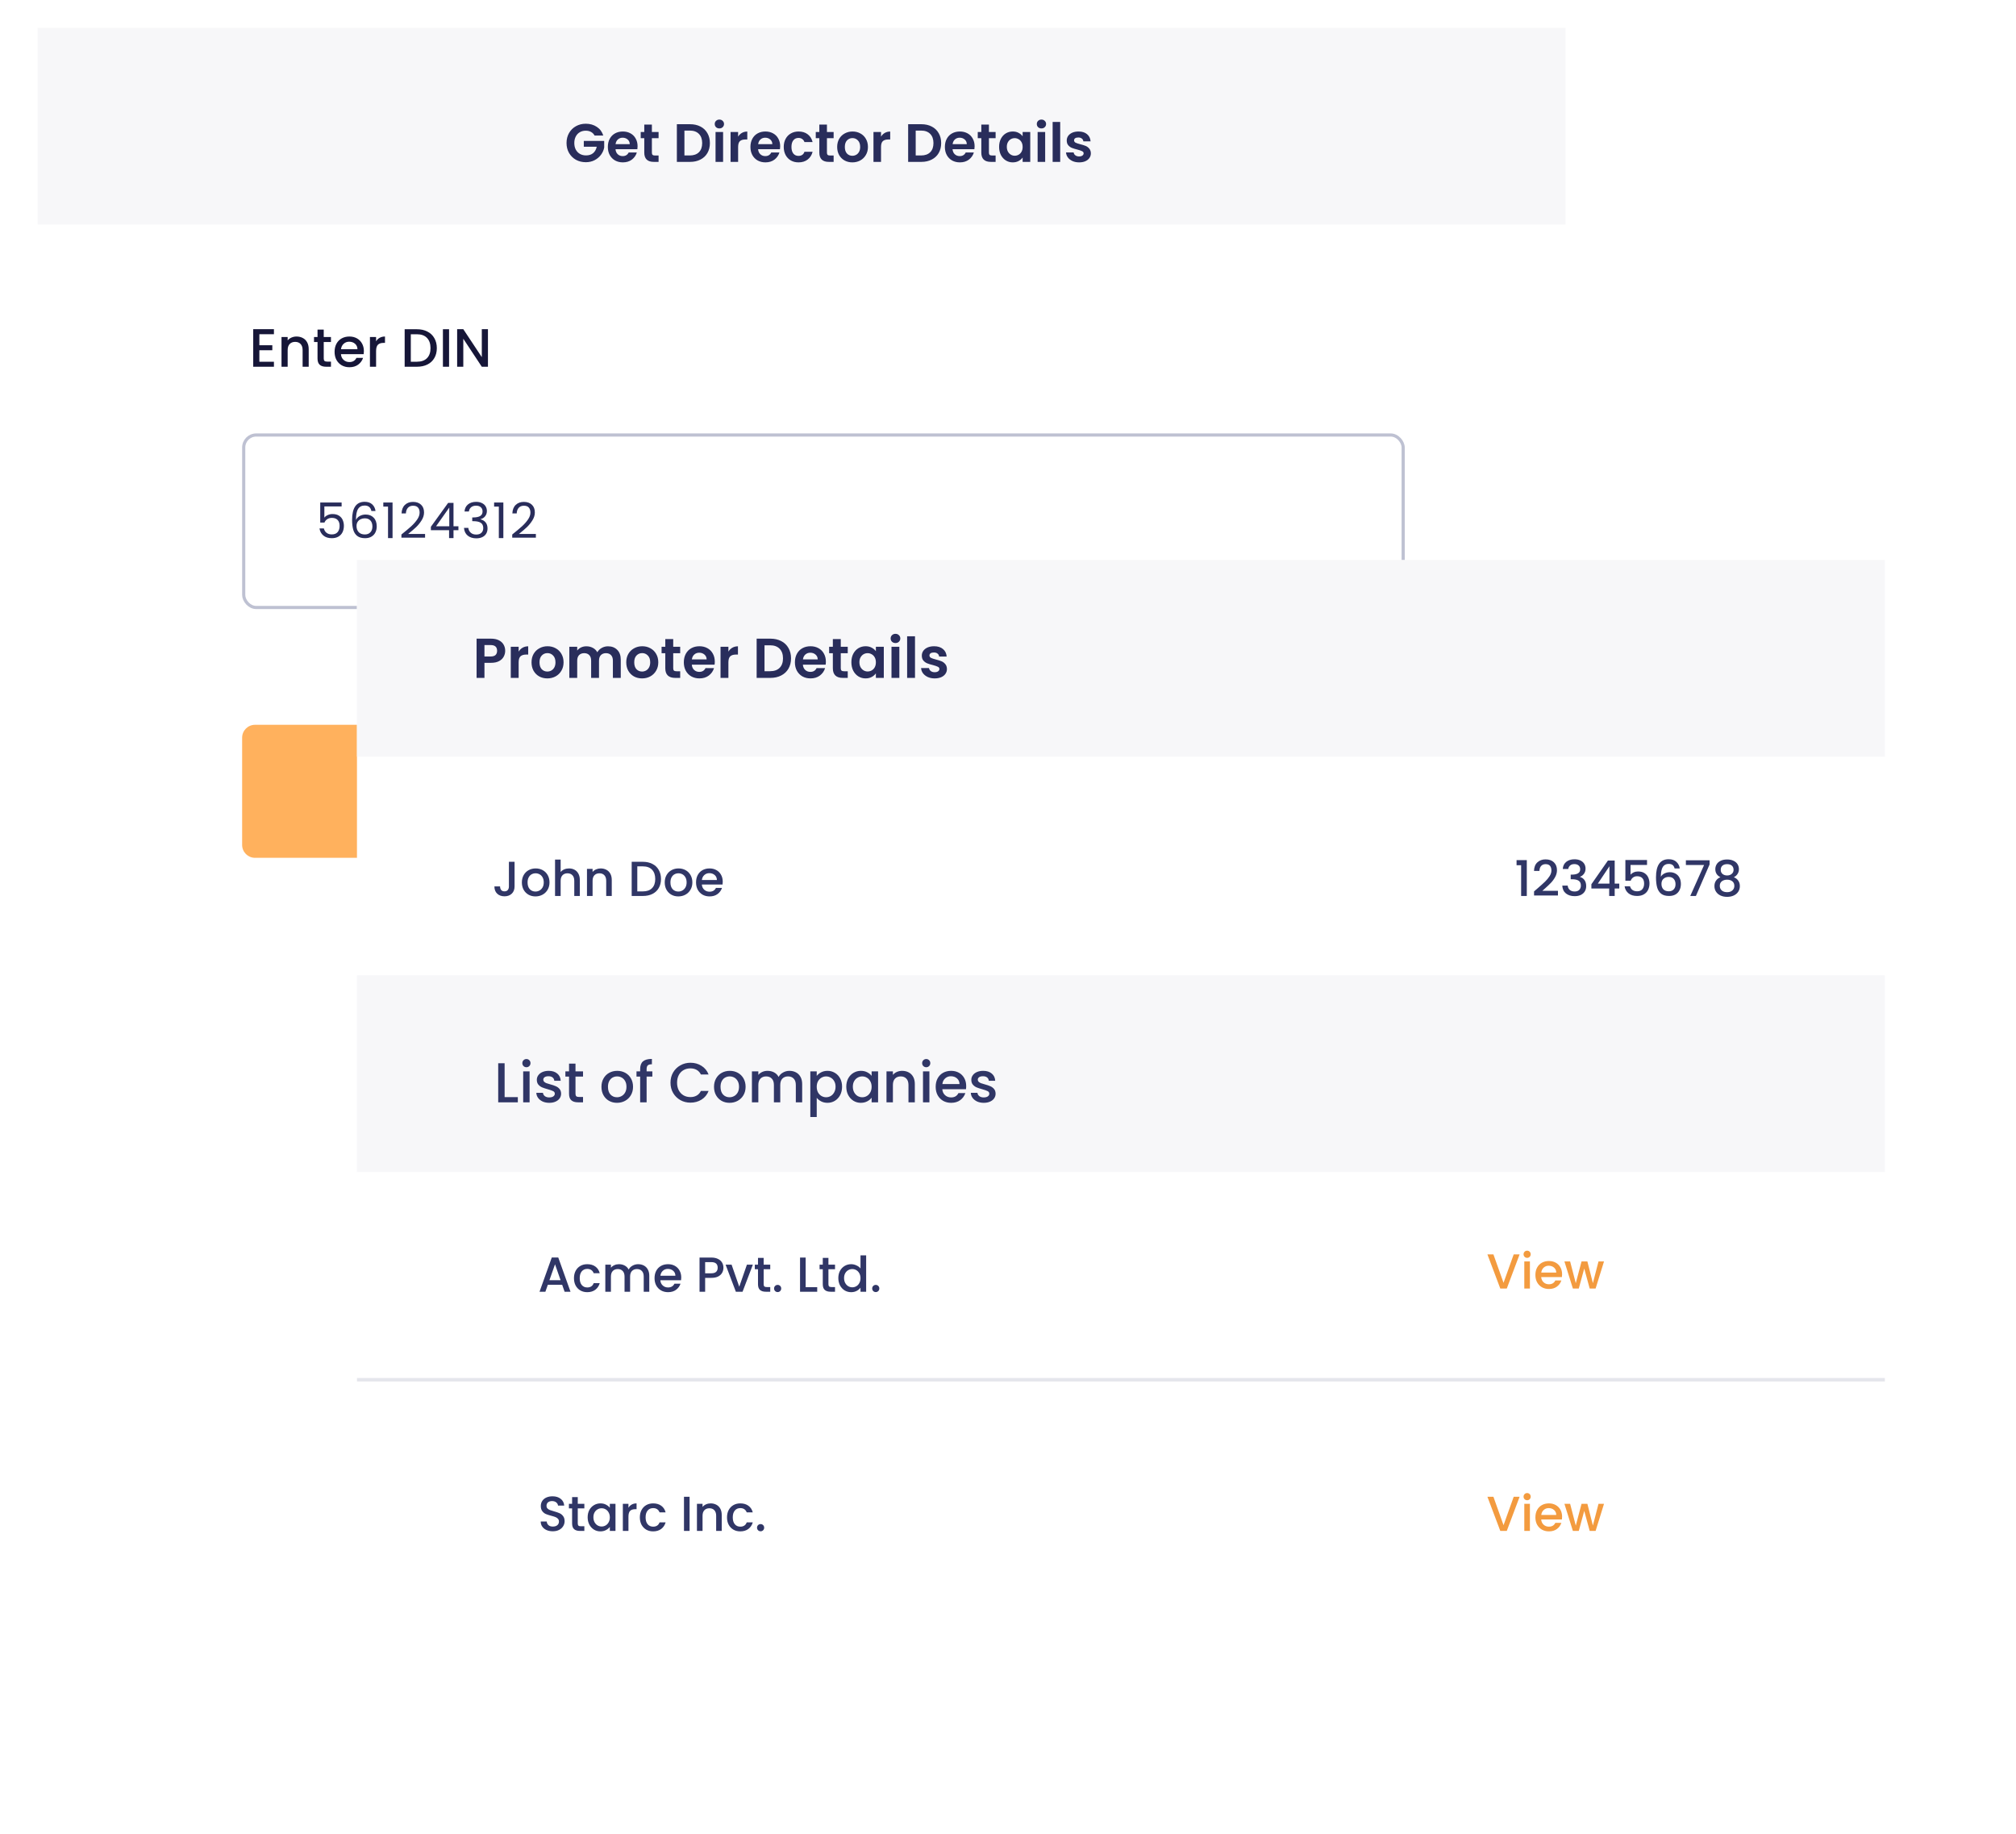 <svg width="388" height="353" viewBox="0 0 388 353" fill="none" xmlns="http://www.w3.org/2000/svg">
<g filter="url(#filter0_d)">
<rect x="7.239" y="5.35" width="294.059" height="201.122" rx="2.657" fill="white"/>
</g>
<path d="M46.602 141.956C46.602 140.586 47.713 139.476 49.083 139.476H139.247C140.618 139.476 141.728 140.586 141.728 141.956V162.594C141.728 163.964 140.618 165.075 139.247 165.075H49.083C47.713 165.075 46.602 163.964 46.602 162.594V141.956Z" fill="#FFB15D"/>
<path d="M72.815 150.116V150.84H70.517V152.437H72.309V153.161H70.517V155.529H69.629V150.116H72.815ZM77.571 153.278C77.571 153.439 77.561 153.585 77.54 153.714H74.261C74.287 154.057 74.414 154.332 74.643 154.54C74.871 154.748 75.152 154.852 75.484 154.852C75.962 154.852 76.299 154.652 76.496 154.252H77.454C77.325 154.647 77.088 154.971 76.746 155.226C76.408 155.475 75.988 155.599 75.484 155.599C75.074 155.599 74.705 155.509 74.378 155.327C74.056 155.14 73.802 154.88 73.615 154.548C73.433 154.21 73.342 153.821 73.342 153.38C73.342 152.938 73.43 152.551 73.607 152.219C73.789 151.882 74.04 151.622 74.362 151.44C74.689 151.258 75.063 151.168 75.484 151.168C75.889 151.168 76.25 151.256 76.567 151.432C76.883 151.609 77.13 151.858 77.306 152.18C77.483 152.497 77.571 152.863 77.571 153.278ZM76.644 152.998C76.639 152.671 76.522 152.409 76.294 152.211C76.066 152.014 75.782 151.915 75.445 151.915C75.139 151.915 74.876 152.014 74.658 152.211C74.44 152.403 74.31 152.666 74.269 152.998H76.644ZM79.481 151.962V154.338C79.481 154.499 79.517 154.615 79.59 154.688C79.668 154.756 79.798 154.789 79.98 154.789H80.525V155.529H79.824C79.424 155.529 79.118 155.436 78.905 155.249C78.692 155.062 78.585 154.758 78.585 154.338V151.962H78.079V151.238H78.585V150.171H79.481V151.238H80.525V151.962H79.481ZM81.047 153.38C81.047 152.938 81.135 152.551 81.312 152.219C81.494 151.882 81.743 151.622 82.06 151.44C82.376 151.258 82.74 151.168 83.15 151.168C83.669 151.168 84.098 151.292 84.435 151.541C84.778 151.785 85.009 152.136 85.129 152.593H84.171C84.093 152.38 83.968 152.214 83.797 152.094C83.625 151.975 83.41 151.915 83.15 151.915C82.787 151.915 82.496 152.045 82.278 152.305C82.065 152.559 81.959 152.917 81.959 153.38C81.959 153.842 82.065 154.203 82.278 154.462C82.496 154.722 82.787 154.852 83.15 154.852C83.664 154.852 84.004 154.626 84.171 154.174H85.129C85.004 154.61 84.77 154.958 84.427 155.218C84.085 155.472 83.659 155.599 83.15 155.599C82.74 155.599 82.376 155.509 82.06 155.327C81.743 155.14 81.494 154.88 81.312 154.548C81.135 154.21 81.047 153.821 81.047 153.38ZM88.233 151.168C88.56 151.168 88.851 151.238 89.106 151.378C89.365 151.518 89.568 151.726 89.713 152.001C89.864 152.276 89.939 152.608 89.939 152.998V155.529H89.059V153.13C89.059 152.746 88.963 152.453 88.771 152.25C88.579 152.042 88.316 151.939 87.984 151.939C87.652 151.939 87.387 152.042 87.189 152.25C86.997 152.453 86.901 152.746 86.901 153.13V155.529H86.013V149.766H86.901V151.736C87.052 151.554 87.242 151.414 87.47 151.316C87.704 151.217 87.958 151.168 88.233 151.168ZM94.863 150.116C95.439 150.116 95.943 150.228 96.374 150.451C96.81 150.669 97.145 150.986 97.379 151.401C97.618 151.811 97.737 152.292 97.737 152.842C97.737 153.393 97.618 153.87 97.379 154.275C97.145 154.68 96.81 154.992 96.374 155.21C95.943 155.423 95.439 155.529 94.863 155.529H93.095V150.116H94.863ZM94.863 154.805C95.496 154.805 95.982 154.634 96.32 154.291C96.657 153.948 96.826 153.465 96.826 152.842C96.826 152.214 96.657 151.723 96.32 151.37C95.982 151.017 95.496 150.84 94.863 150.84H93.983V154.805H94.863ZM102.55 153.278C102.55 153.439 102.54 153.585 102.519 153.714H99.24C99.266 154.057 99.393 154.332 99.622 154.54C99.85 154.748 100.131 154.852 100.463 154.852C100.941 154.852 101.278 154.652 101.476 154.252H102.434C102.304 154.647 102.068 154.971 101.725 155.226C101.387 155.475 100.967 155.599 100.463 155.599C100.053 155.599 99.684 155.509 99.357 155.327C99.035 155.14 98.781 154.88 98.594 154.548C98.412 154.21 98.321 153.821 98.321 153.38C98.321 152.938 98.409 152.551 98.586 152.219C98.768 151.882 99.019 151.622 99.341 151.44C99.668 151.258 100.042 151.168 100.463 151.168C100.868 151.168 101.229 151.256 101.546 151.432C101.862 151.609 102.109 151.858 102.286 152.18C102.462 152.497 102.55 152.863 102.55 153.278ZM101.624 152.998C101.618 152.671 101.502 152.409 101.273 152.211C101.045 152.014 100.762 151.915 100.424 151.915C100.118 151.915 99.856 152.014 99.637 152.211C99.419 152.403 99.29 152.666 99.248 152.998H101.624ZM104.46 151.962V154.338C104.46 154.499 104.496 154.615 104.569 154.688C104.647 154.756 104.777 154.789 104.959 154.789H105.504V155.529H104.803C104.403 155.529 104.097 155.436 103.884 155.249C103.671 155.062 103.564 154.758 103.564 154.338V151.962H103.058V151.238H103.564V150.171H104.46V151.238H105.504V151.962H104.46ZM106.026 153.364C106.026 152.933 106.115 152.551 106.291 152.219C106.473 151.887 106.717 151.63 107.023 151.448C107.335 151.261 107.677 151.168 108.051 151.168C108.389 151.168 108.682 151.235 108.931 151.37C109.186 151.5 109.388 151.663 109.539 151.861V151.238H110.435V155.529H109.539V154.891C109.388 155.093 109.183 155.262 108.924 155.397C108.664 155.532 108.368 155.599 108.036 155.599C107.667 155.599 107.33 155.506 107.023 155.319C106.717 155.127 106.473 154.862 106.291 154.525C106.115 154.182 106.026 153.795 106.026 153.364ZM109.539 153.38C109.539 153.084 109.477 152.827 109.352 152.608C109.233 152.39 109.074 152.224 108.877 152.11C108.68 151.996 108.467 151.939 108.238 151.939C108.01 151.939 107.797 151.996 107.6 152.11C107.402 152.219 107.241 152.383 107.117 152.601C106.997 152.814 106.938 153.068 106.938 153.364C106.938 153.66 106.997 153.92 107.117 154.143C107.241 154.366 107.402 154.538 107.6 154.657C107.802 154.771 108.015 154.828 108.238 154.828C108.467 154.828 108.68 154.771 108.877 154.657C109.074 154.543 109.233 154.377 109.352 154.158C109.477 153.935 109.539 153.676 109.539 153.38ZM112.053 150.669C111.892 150.669 111.757 150.615 111.648 150.505C111.539 150.396 111.484 150.261 111.484 150.1C111.484 149.94 111.539 149.804 111.648 149.695C111.757 149.586 111.892 149.532 112.053 149.532C112.209 149.532 112.341 149.586 112.45 149.695C112.559 149.804 112.614 149.94 112.614 150.1C112.614 150.261 112.559 150.396 112.45 150.505C112.341 150.615 112.209 150.669 112.053 150.669ZM112.489 151.238V155.529H111.601V151.238H112.489ZM114.543 149.766V155.529H113.655V149.766H114.543ZM117.266 155.599C116.929 155.599 116.625 155.54 116.355 155.42C116.09 155.296 115.88 155.129 115.724 154.922C115.568 154.709 115.485 154.473 115.475 154.213H116.394C116.409 154.395 116.495 154.548 116.651 154.673C116.812 154.792 117.012 154.852 117.251 154.852C117.5 154.852 117.692 154.805 117.827 154.711C117.967 154.613 118.037 154.488 118.037 154.338C118.037 154.177 117.959 154.057 117.804 153.979C117.653 153.901 117.412 153.816 117.079 153.722C116.757 153.634 116.495 153.548 116.293 153.465C116.09 153.382 115.913 153.255 115.763 153.084C115.618 152.912 115.545 152.686 115.545 152.406C115.545 152.177 115.612 151.97 115.747 151.783C115.882 151.591 116.074 151.44 116.324 151.331C116.578 151.222 116.869 151.168 117.196 151.168C117.684 151.168 118.076 151.292 118.372 151.541C118.673 151.785 118.834 152.12 118.855 152.546H117.967C117.952 152.354 117.874 152.201 117.733 152.087C117.593 151.972 117.404 151.915 117.165 151.915C116.931 151.915 116.752 151.959 116.627 152.048C116.503 152.136 116.441 152.253 116.441 152.398C116.441 152.512 116.482 152.608 116.565 152.686C116.648 152.764 116.75 152.827 116.869 152.873C116.988 152.915 117.165 152.969 117.399 153.037C117.71 153.12 117.965 153.206 118.162 153.294C118.364 153.377 118.538 153.502 118.684 153.668C118.829 153.834 118.904 154.055 118.91 154.33C118.91 154.574 118.842 154.792 118.707 154.984C118.572 155.176 118.38 155.327 118.131 155.436C117.887 155.545 117.598 155.599 117.266 155.599Z" fill="#F6F9FC"/>
<path d="M65.749 97.453H62.428V99.61C62.573 99.409 62.787 99.244 63.071 99.118C63.355 98.986 63.661 98.919 63.989 98.919C64.513 98.919 64.939 99.03 65.267 99.251C65.595 99.465 65.828 99.746 65.967 100.093C66.112 100.434 66.185 100.797 66.185 101.181C66.185 101.636 66.1 102.043 65.929 102.402C65.759 102.762 65.497 103.046 65.144 103.254C64.797 103.462 64.365 103.566 63.847 103.566C63.185 103.566 62.648 103.396 62.238 103.055C61.828 102.715 61.579 102.26 61.491 101.692H62.333C62.415 102.052 62.589 102.333 62.853 102.535C63.118 102.737 63.453 102.838 63.857 102.838C64.355 102.838 64.731 102.689 64.983 102.393C65.235 102.09 65.361 101.692 65.361 101.2C65.361 100.708 65.235 100.33 64.983 100.065C64.731 99.793 64.358 99.658 63.866 99.658C63.532 99.658 63.238 99.74 62.986 99.904C62.74 100.061 62.56 100.279 62.447 100.557H61.633V96.695H65.749V97.453ZM71.475 98.333C71.336 97.632 70.903 97.282 70.178 97.282C69.616 97.282 69.197 97.5 68.919 97.935C68.642 98.364 68.506 99.074 68.512 100.065C68.657 99.737 68.897 99.481 69.231 99.298C69.572 99.109 69.951 99.014 70.367 99.014C71.017 99.014 71.534 99.216 71.919 99.62C72.311 100.024 72.506 100.582 72.506 101.295C72.506 101.724 72.421 102.109 72.251 102.45C72.087 102.79 71.834 103.062 71.493 103.263C71.159 103.465 70.752 103.566 70.273 103.566C69.623 103.566 69.115 103.421 68.749 103.131C68.383 102.841 68.127 102.44 67.982 101.929C67.837 101.418 67.765 100.787 67.765 100.036C67.765 97.721 68.572 96.563 70.187 96.563C70.806 96.563 71.291 96.73 71.645 97.064C71.998 97.399 72.206 97.822 72.269 98.333H71.475ZM70.187 99.743C69.916 99.743 69.661 99.8 69.421 99.913C69.181 100.02 68.986 100.188 68.834 100.415C68.689 100.636 68.616 100.907 68.616 101.229C68.616 101.708 68.755 102.099 69.033 102.402C69.31 102.699 69.708 102.847 70.225 102.847C70.667 102.847 71.017 102.711 71.276 102.44C71.541 102.162 71.673 101.79 71.673 101.323C71.673 100.831 71.547 100.446 71.295 100.169C71.042 99.885 70.673 99.743 70.187 99.743ZM73.772 97.49V96.705H75.551V103.547H74.681V97.49H73.772ZM77.258 102.856C78.059 102.213 78.687 101.686 79.141 101.276C79.595 100.86 79.977 100.427 80.286 99.979C80.602 99.525 80.759 99.08 80.759 98.645C80.759 98.235 80.659 97.913 80.457 97.68C80.261 97.44 79.942 97.32 79.501 97.32C79.072 97.32 78.737 97.456 78.498 97.727C78.264 97.992 78.138 98.349 78.119 98.796H77.286C77.311 98.09 77.526 97.544 77.93 97.159C78.334 96.774 78.854 96.582 79.491 96.582C80.141 96.582 80.655 96.762 81.034 97.121C81.419 97.481 81.611 97.976 81.611 98.607C81.611 99.131 81.453 99.642 81.138 100.14C80.829 100.632 80.475 101.068 80.078 101.446C79.68 101.819 79.173 102.254 78.554 102.752H81.81V103.472H77.258V102.856ZM82.928 102.024V101.371L86.25 96.771H87.282V101.276H88.228V102.024H87.282V103.547H86.43V102.024H82.928ZM86.468 97.67L83.922 101.276H86.468V97.67ZM89.401 98.427C89.445 97.847 89.669 97.393 90.073 97.064C90.477 96.737 91 96.572 91.644 96.572C92.073 96.572 92.442 96.651 92.751 96.809C93.067 96.96 93.303 97.169 93.461 97.434C93.625 97.699 93.707 97.998 93.707 98.333C93.707 98.724 93.594 99.061 93.366 99.345C93.145 99.629 92.855 99.812 92.496 99.894V99.942C92.906 100.043 93.231 100.241 93.471 100.538C93.71 100.834 93.83 101.222 93.83 101.702C93.83 102.062 93.748 102.386 93.584 102.677C93.42 102.961 93.174 103.185 92.846 103.349C92.518 103.513 92.123 103.595 91.663 103.595C90.994 103.595 90.445 103.421 90.016 103.074C89.587 102.721 89.347 102.222 89.297 101.579H90.13C90.174 101.957 90.328 102.267 90.593 102.506C90.858 102.746 91.212 102.866 91.653 102.866C92.095 102.866 92.429 102.752 92.657 102.525C92.89 102.292 93.007 101.992 93.007 101.626C93.007 101.153 92.849 100.812 92.534 100.604C92.218 100.396 91.742 100.292 91.105 100.292H90.887V99.573H91.114C91.694 99.566 92.133 99.472 92.429 99.289C92.726 99.099 92.874 98.809 92.874 98.418C92.874 98.084 92.764 97.815 92.543 97.614C92.329 97.412 92.019 97.311 91.615 97.311C91.224 97.311 90.909 97.412 90.669 97.614C90.429 97.815 90.287 98.087 90.243 98.427H89.401ZM95.097 97.49V96.705H96.876V103.547H96.006V97.49H95.097ZM98.583 102.856C99.384 102.213 100.012 101.686 100.466 101.276C100.92 100.86 101.302 100.427 101.611 99.979C101.927 99.525 102.084 99.08 102.084 98.645C102.084 98.235 101.983 97.913 101.782 97.68C101.586 97.44 101.267 97.32 100.826 97.32C100.397 97.32 100.062 97.456 99.823 97.727C99.589 97.992 99.463 98.349 99.444 98.796H98.611C98.636 98.09 98.851 97.544 99.255 97.159C99.659 96.774 100.179 96.582 100.816 96.582C101.466 96.582 101.98 96.762 102.359 97.121C102.744 97.481 102.936 97.976 102.936 98.607C102.936 99.131 102.778 99.642 102.463 100.14C102.154 100.632 101.8 101.068 101.403 101.446C101.006 101.819 100.498 102.254 99.879 102.752H103.135V103.472H98.583V102.856Z" fill="#292D5B"/>
<rect x="46.906" y="83.71" width="223.149" height="33.194" rx="2.401" stroke="#BEC1D2" stroke-width="0.606"/>
<rect x="7.239" y="5.35" width="294.059" height="37.856" fill="#F7F7F9"/>
<path d="M49.918 64.312V66.431H52.41V67.396H49.918V69.608H52.722V70.574H48.734V63.346H52.722V64.312H49.918ZM57.067 64.758C57.517 64.758 57.919 64.852 58.272 65.039C58.632 65.226 58.912 65.503 59.113 65.87C59.314 66.237 59.414 66.68 59.414 67.199V70.574H58.241V67.376C58.241 66.863 58.113 66.472 57.856 66.202C57.6 65.925 57.251 65.787 56.807 65.787C56.364 65.787 56.011 65.925 55.748 66.202C55.492 66.472 55.364 66.863 55.364 67.376V70.574H54.18V64.852H55.364V65.506C55.558 65.271 55.804 65.087 56.101 64.956C56.406 64.824 56.728 64.758 57.067 64.758ZM62.306 65.818V68.985C62.306 69.2 62.354 69.356 62.451 69.453C62.555 69.543 62.728 69.588 62.97 69.588H63.697V70.574H62.763C62.229 70.574 61.821 70.45 61.537 70.2C61.253 69.951 61.111 69.546 61.111 68.985V65.818H60.436V64.852H61.111V63.429H62.306V64.852H63.697V65.818H62.306ZM70.033 67.573C70.033 67.787 70.019 67.981 69.991 68.154H65.619C65.654 68.611 65.823 68.978 66.128 69.255C66.433 69.532 66.806 69.671 67.25 69.671C67.886 69.671 68.337 69.404 68.6 68.871H69.877C69.704 69.397 69.389 69.83 68.932 70.169C68.482 70.501 67.921 70.668 67.25 70.668C66.703 70.668 66.211 70.546 65.775 70.304C65.346 70.055 65.006 69.709 64.757 69.266C64.515 68.816 64.394 68.296 64.394 67.708C64.394 67.119 64.511 66.604 64.747 66.16C64.989 65.71 65.325 65.364 65.754 65.122C66.19 64.88 66.689 64.758 67.25 64.758C67.79 64.758 68.271 64.876 68.693 65.112C69.115 65.347 69.444 65.679 69.68 66.109C69.915 66.531 70.033 67.019 70.033 67.573ZM68.797 67.199C68.79 66.763 68.634 66.413 68.33 66.15C68.025 65.887 67.648 65.755 67.198 65.755C66.789 65.755 66.439 65.887 66.149 66.15C65.858 66.406 65.685 66.756 65.629 67.199H68.797ZM72.382 65.683C72.555 65.392 72.783 65.167 73.067 65.008C73.358 64.842 73.701 64.758 74.095 64.758V65.984H73.794C73.33 65.984 72.977 66.102 72.735 66.337C72.499 66.573 72.382 66.981 72.382 67.562V70.574H71.198V64.852H72.382V65.683ZM80.239 63.357C81.007 63.357 81.679 63.505 82.253 63.803C82.835 64.094 83.281 64.516 83.593 65.07C83.912 65.617 84.071 66.257 84.071 66.991C84.071 67.725 83.912 68.362 83.593 68.902C83.281 69.442 82.835 69.858 82.253 70.148C81.679 70.432 81.007 70.574 80.239 70.574H77.881V63.357H80.239ZM80.239 69.608C81.083 69.608 81.731 69.38 82.181 68.923C82.631 68.466 82.856 67.822 82.856 66.991C82.856 66.154 82.631 65.499 82.181 65.029C81.731 64.558 81.083 64.322 80.239 64.322H79.065V69.608H80.239ZM86.428 63.357V70.574H85.244V63.357H86.428ZM93.912 70.574H92.728L89.166 65.184V70.574H87.982V63.346H89.166L92.728 68.726V63.346H93.912V70.574Z" fill="#161638"/>
<path d="M114.436 26.084C114.269 25.779 114.041 25.547 113.75 25.388C113.459 25.229 113.12 25.149 112.732 25.149C112.303 25.149 111.922 25.246 111.59 25.44C111.258 25.634 110.998 25.911 110.811 26.271C110.624 26.631 110.531 27.046 110.531 27.517C110.531 28.002 110.624 28.424 110.811 28.784C111.005 29.144 111.272 29.421 111.611 29.615C111.95 29.809 112.345 29.906 112.795 29.906C113.349 29.906 113.802 29.76 114.155 29.47C114.508 29.172 114.74 28.76 114.851 28.234H112.359V27.122H116.284V28.389C116.187 28.895 115.98 29.362 115.661 29.791C115.343 30.221 114.931 30.567 114.425 30.83C113.927 31.086 113.366 31.214 112.743 31.214C112.044 31.214 111.41 31.058 110.842 30.747C110.282 30.428 109.838 29.989 109.513 29.428C109.195 28.867 109.035 28.23 109.035 27.517C109.035 26.804 109.195 26.167 109.513 25.606C109.838 25.038 110.282 24.599 110.842 24.287C111.41 23.969 112.04 23.81 112.732 23.81C113.549 23.81 114.259 24.01 114.861 24.412C115.464 24.806 115.879 25.364 116.108 26.084H114.436ZM122.708 28.151C122.708 28.358 122.694 28.545 122.667 28.711H118.461C118.495 29.127 118.641 29.452 118.897 29.688C119.153 29.923 119.468 30.041 119.842 30.041C120.382 30.041 120.766 29.809 120.995 29.345H122.563C122.397 29.899 122.078 30.356 121.607 30.716C121.137 31.069 120.558 31.245 119.873 31.245C119.319 31.245 118.821 31.124 118.378 30.882C117.941 30.633 117.599 30.283 117.349 29.833C117.107 29.383 116.986 28.864 116.986 28.275C116.986 27.68 117.107 27.157 117.349 26.707C117.592 26.257 117.931 25.911 118.367 25.669C118.803 25.426 119.305 25.305 119.873 25.305C120.42 25.305 120.908 25.423 121.337 25.658C121.774 25.893 122.109 26.229 122.345 26.666C122.587 27.095 122.708 27.59 122.708 28.151ZM121.202 27.735C121.195 27.361 121.06 27.064 120.797 26.842C120.534 26.614 120.212 26.499 119.832 26.499C119.471 26.499 119.167 26.61 118.918 26.832C118.675 27.046 118.526 27.347 118.471 27.735H121.202ZM125.462 26.593V29.376C125.462 29.57 125.507 29.712 125.597 29.802C125.694 29.885 125.853 29.926 126.075 29.926H126.75V31.152H125.836C124.611 31.152 123.998 30.556 123.998 29.366V26.593H123.312V25.398H123.998V23.976H125.462V25.398H126.75V26.593H125.462ZM132.804 23.903C133.566 23.903 134.234 24.052 134.809 24.35C135.39 24.647 135.837 25.073 136.148 25.627C136.467 26.174 136.626 26.811 136.626 27.538C136.626 28.265 136.467 28.902 136.148 29.449C135.837 29.989 135.39 30.408 134.809 30.705C134.234 31.003 133.566 31.152 132.804 31.152H130.27V23.903H132.804ZM132.752 29.916C133.514 29.916 134.102 29.708 134.518 29.293C134.933 28.878 135.141 28.293 135.141 27.538C135.141 26.783 134.933 26.195 134.518 25.772C134.102 25.343 133.514 25.128 132.752 25.128H131.724V29.916H132.752ZM138.452 24.713C138.195 24.713 137.981 24.634 137.808 24.474C137.642 24.308 137.559 24.104 137.559 23.861C137.559 23.619 137.642 23.418 137.808 23.259C137.981 23.093 138.195 23.01 138.452 23.01C138.708 23.01 138.919 23.093 139.085 23.259C139.258 23.418 139.345 23.619 139.345 23.861C139.345 24.104 139.258 24.308 139.085 24.474C138.919 24.634 138.708 24.713 138.452 24.713ZM139.168 25.398V31.152H137.714V25.398H139.168ZM142.059 26.292C142.246 25.987 142.488 25.748 142.786 25.575C143.09 25.402 143.436 25.315 143.824 25.315V26.842H143.44C142.983 26.842 142.637 26.949 142.401 27.164C142.173 27.379 142.059 27.753 142.059 28.286V31.152H140.605V25.398H142.059V26.292ZM150.152 28.151C150.152 28.358 150.138 28.545 150.11 28.711H145.904C145.939 29.127 146.084 29.452 146.34 29.688C146.597 29.923 146.912 30.041 147.285 30.041C147.825 30.041 148.21 29.809 148.438 29.345H150.006C149.84 29.899 149.522 30.356 149.051 30.716C148.58 31.069 148.002 31.245 147.317 31.245C146.763 31.245 146.264 31.124 145.821 30.882C145.385 30.633 145.042 30.283 144.793 29.833C144.551 29.383 144.429 28.864 144.429 28.275C144.429 27.68 144.551 27.157 144.793 26.707C145.035 26.257 145.375 25.911 145.811 25.669C146.247 25.426 146.749 25.305 147.317 25.305C147.864 25.305 148.352 25.423 148.781 25.658C149.217 25.893 149.553 26.229 149.788 26.666C150.031 27.095 150.152 27.59 150.152 28.151ZM148.646 27.735C148.639 27.361 148.504 27.064 148.241 26.842C147.978 26.614 147.656 26.499 147.275 26.499C146.915 26.499 146.61 26.61 146.361 26.832C146.119 27.046 145.97 27.347 145.915 27.735H148.646ZM150.839 28.275C150.839 27.68 150.96 27.16 151.203 26.717C151.445 26.267 151.781 25.921 152.21 25.679C152.639 25.43 153.131 25.305 153.685 25.305C154.398 25.305 154.986 25.485 155.45 25.845C155.921 26.198 156.236 26.697 156.395 27.34H154.827C154.744 27.091 154.602 26.897 154.401 26.759C154.207 26.614 153.965 26.541 153.674 26.541C153.259 26.541 152.93 26.693 152.688 26.998C152.445 27.296 152.324 27.721 152.324 28.275C152.324 28.822 152.445 29.248 152.688 29.552C152.93 29.85 153.259 29.999 153.674 29.999C154.263 29.999 154.647 29.736 154.827 29.21H156.395C156.236 29.833 155.921 30.328 155.45 30.695C154.979 31.062 154.391 31.245 153.685 31.245C153.131 31.245 152.639 31.124 152.21 30.882C151.781 30.633 151.445 30.286 151.203 29.843C150.96 29.393 150.839 28.871 150.839 28.275ZM159.153 26.593V29.376C159.153 29.57 159.198 29.712 159.288 29.802C159.385 29.885 159.544 29.926 159.766 29.926H160.441V31.152H159.527C158.301 31.152 157.689 30.556 157.689 29.366V26.593H157.003V25.398H157.689V23.976H159.153V25.398H160.441V26.593H159.153ZM164.041 31.245C163.487 31.245 162.989 31.124 162.546 30.882C162.103 30.633 161.753 30.283 161.497 29.833C161.248 29.383 161.123 28.864 161.123 28.275C161.123 27.687 161.251 27.167 161.507 26.717C161.77 26.267 162.127 25.921 162.577 25.679C163.027 25.43 163.529 25.305 164.083 25.305C164.637 25.305 165.139 25.43 165.589 25.679C166.039 25.921 166.392 26.267 166.648 26.717C166.911 27.167 167.043 27.687 167.043 28.275C167.043 28.864 166.908 29.383 166.638 29.833C166.374 30.283 166.014 30.633 165.557 30.882C165.107 31.124 164.602 31.245 164.041 31.245ZM164.041 29.978C164.304 29.978 164.55 29.916 164.779 29.791C165.014 29.66 165.201 29.466 165.339 29.21C165.478 28.954 165.547 28.642 165.547 28.275C165.547 27.728 165.402 27.309 165.111 27.019C164.827 26.721 164.477 26.572 164.062 26.572C163.647 26.572 163.297 26.721 163.013 27.019C162.736 27.309 162.598 27.728 162.598 28.275C162.598 28.822 162.733 29.244 163.003 29.542C163.28 29.833 163.626 29.978 164.041 29.978ZM169.563 26.292C169.75 25.987 169.992 25.748 170.29 25.575C170.595 25.402 170.941 25.315 171.328 25.315V26.842H170.944C170.487 26.842 170.141 26.949 169.906 27.164C169.677 27.379 169.563 27.753 169.563 28.286V31.152H168.109V25.398H169.563V26.292ZM177.316 23.903C178.078 23.903 178.746 24.052 179.321 24.35C179.902 24.647 180.349 25.073 180.66 25.627C180.979 26.174 181.138 26.811 181.138 27.538C181.138 28.265 180.979 28.902 180.66 29.449C180.349 29.989 179.902 30.408 179.321 30.705C178.746 31.003 178.078 31.152 177.316 31.152H174.782V23.903H177.316ZM177.264 29.916C178.026 29.916 178.614 29.708 179.03 29.293C179.445 28.878 179.653 28.293 179.653 27.538C179.653 26.783 179.445 26.195 179.03 25.772C178.614 25.343 178.026 25.128 177.264 25.128H176.236V29.916H177.264ZM187.575 28.151C187.575 28.358 187.561 28.545 187.533 28.711H183.327C183.362 29.127 183.507 29.452 183.763 29.688C184.019 29.923 184.334 30.041 184.708 30.041C185.248 30.041 185.633 29.809 185.861 29.345H187.429C187.263 29.899 186.945 30.356 186.474 30.716C186.003 31.069 185.425 31.245 184.74 31.245C184.186 31.245 183.687 31.124 183.244 30.882C182.808 30.633 182.465 30.283 182.216 29.833C181.974 29.383 181.852 28.864 181.852 28.275C181.852 27.68 181.974 27.157 182.216 26.707C182.458 26.257 182.797 25.911 183.234 25.669C183.67 25.426 184.172 25.305 184.74 25.305C185.286 25.305 185.775 25.423 186.204 25.658C186.64 25.893 186.976 26.229 187.211 26.666C187.453 27.095 187.575 27.59 187.575 28.151ZM186.069 27.735C186.062 27.361 185.927 27.064 185.664 26.842C185.401 26.614 185.079 26.499 184.698 26.499C184.338 26.499 184.033 26.61 183.784 26.832C183.542 27.046 183.393 27.347 183.338 27.735H186.069ZM190.329 26.593V29.376C190.329 29.57 190.374 29.712 190.464 29.802C190.561 29.885 190.72 29.926 190.941 29.926H191.616V31.152H190.703C189.477 31.152 188.864 30.556 188.864 29.366V26.593H188.179V25.398H188.864V23.976H190.329V25.398H191.616V26.593H190.329ZM192.288 28.254C192.288 27.673 192.403 27.157 192.631 26.707C192.866 26.257 193.181 25.911 193.576 25.669C193.978 25.426 194.424 25.305 194.916 25.305C195.345 25.305 195.719 25.392 196.037 25.565C196.363 25.738 196.622 25.956 196.816 26.219V25.398H198.281V31.152H196.816V30.311C196.629 30.581 196.37 30.806 196.037 30.986C195.712 31.159 195.335 31.245 194.905 31.245C194.421 31.245 193.978 31.121 193.576 30.872C193.181 30.622 192.866 30.273 192.631 29.823C192.403 29.366 192.288 28.843 192.288 28.254ZM196.816 28.275C196.816 27.922 196.747 27.621 196.609 27.372C196.47 27.116 196.283 26.922 196.048 26.79C195.812 26.652 195.56 26.582 195.29 26.582C195.02 26.582 194.77 26.648 194.542 26.78C194.313 26.911 194.126 27.105 193.981 27.361C193.843 27.61 193.773 27.908 193.773 28.254C193.773 28.601 193.843 28.905 193.981 29.168C194.126 29.424 194.313 29.622 194.542 29.76C194.777 29.899 195.027 29.968 195.29 29.968C195.56 29.968 195.812 29.902 196.048 29.771C196.283 29.632 196.47 29.438 196.609 29.189C196.747 28.933 196.816 28.628 196.816 28.275ZM200.438 24.713C200.182 24.713 199.967 24.634 199.794 24.474C199.628 24.308 199.545 24.104 199.545 23.861C199.545 23.619 199.628 23.418 199.794 23.259C199.967 23.093 200.182 23.01 200.438 23.01C200.694 23.01 200.905 23.093 201.071 23.259C201.244 23.418 201.331 23.619 201.331 23.861C201.331 24.104 201.244 24.308 201.071 24.474C200.905 24.634 200.694 24.713 200.438 24.713ZM201.154 25.398V31.152H199.701V25.398H201.154ZM204.045 23.467V31.152H202.591V23.467H204.045ZM207.683 31.245C207.212 31.245 206.79 31.162 206.416 30.996C206.042 30.823 205.744 30.591 205.523 30.3C205.308 30.009 205.191 29.688 205.17 29.334H206.634C206.662 29.556 206.769 29.739 206.956 29.885C207.15 30.03 207.389 30.103 207.673 30.103C207.949 30.103 208.164 30.048 208.316 29.937C208.476 29.826 208.555 29.684 208.555 29.511C208.555 29.324 208.458 29.186 208.265 29.096C208.078 28.999 207.776 28.895 207.361 28.784C206.932 28.68 206.579 28.573 206.302 28.462C206.032 28.351 205.796 28.182 205.596 27.953C205.402 27.725 205.305 27.417 205.305 27.029C205.305 26.71 205.395 26.42 205.575 26.157C205.762 25.893 206.025 25.686 206.364 25.534C206.71 25.381 207.115 25.305 207.579 25.305C208.265 25.305 208.811 25.478 209.22 25.824C209.628 26.163 209.853 26.624 209.895 27.206H208.503C208.483 26.977 208.386 26.797 208.213 26.666C208.046 26.527 207.821 26.458 207.538 26.458C207.274 26.458 207.07 26.506 206.925 26.603C206.786 26.7 206.717 26.835 206.717 27.008C206.717 27.202 206.814 27.351 207.008 27.455C207.202 27.552 207.503 27.652 207.911 27.756C208.327 27.86 208.67 27.967 208.94 28.078C209.21 28.189 209.441 28.362 209.635 28.597C209.836 28.826 209.94 29.13 209.947 29.511C209.947 29.843 209.853 30.141 209.666 30.404C209.486 30.667 209.223 30.875 208.877 31.027C208.538 31.173 208.14 31.245 207.683 31.245Z" fill="#292D5B"/>
<g filter="url(#filter1_d)">
<rect x="68.702" y="107.743" width="294.059" height="216.078" rx="2.657" fill="white"/>
</g>
<path d="M108.192 247.23H105.438L104.965 248.574H103.838L106.195 241.987H107.444L109.801 248.574H108.665L108.192 247.23ZM107.889 246.35L106.82 243.293L105.741 246.35H107.889ZM110.466 245.962C110.466 245.425 110.573 244.955 110.787 244.552C111.008 244.141 111.311 243.826 111.696 243.605C112.081 243.384 112.523 243.274 113.021 243.274C113.652 243.274 114.172 243.425 114.583 243.728C114.999 244.025 115.28 244.451 115.425 245.006H114.261C114.166 244.747 114.015 244.545 113.806 244.4C113.598 244.255 113.336 244.182 113.021 244.182C112.579 244.182 112.226 244.34 111.961 244.656C111.702 244.965 111.573 245.4 111.573 245.962C111.573 246.523 111.702 246.962 111.961 247.277C112.226 247.593 112.579 247.75 113.021 247.75C113.646 247.75 114.059 247.476 114.261 246.927H115.425C115.273 247.457 114.989 247.88 114.573 248.195C114.157 248.504 113.639 248.659 113.021 248.659C112.523 248.659 112.081 248.548 111.696 248.328C111.311 248.101 111.008 247.785 110.787 247.381C110.573 246.971 110.466 246.498 110.466 245.962ZM122.812 243.274C123.223 243.274 123.589 243.359 123.91 243.529C124.238 243.7 124.494 243.952 124.677 244.287C124.866 244.621 124.961 245.025 124.961 245.498V248.574H123.891V245.659C123.891 245.192 123.775 244.835 123.541 244.589C123.308 244.337 122.989 244.211 122.585 244.211C122.182 244.211 121.86 244.337 121.62 244.589C121.387 244.835 121.27 245.192 121.27 245.659V248.574H120.2V245.659C120.2 245.192 120.084 244.835 119.85 244.589C119.617 244.337 119.298 244.211 118.894 244.211C118.491 244.211 118.169 244.337 117.929 244.589C117.696 244.835 117.579 245.192 117.579 245.659V248.574H116.5V243.359H117.579V243.955C117.756 243.741 117.98 243.574 118.251 243.454C118.522 243.334 118.812 243.274 119.122 243.274C119.538 243.274 119.91 243.362 120.238 243.539C120.566 243.716 120.819 243.971 120.995 244.305C121.153 243.99 121.399 243.741 121.734 243.558C122.068 243.369 122.428 243.274 122.812 243.274ZM131.113 245.839C131.113 246.034 131.1 246.211 131.075 246.369H127.091C127.122 246.785 127.277 247.119 127.555 247.372C127.832 247.624 128.173 247.75 128.577 247.75C129.157 247.75 129.567 247.507 129.807 247.022H130.971C130.813 247.501 130.526 247.895 130.11 248.205C129.7 248.507 129.189 248.659 128.577 248.659C128.078 248.659 127.63 248.548 127.233 248.328C126.842 248.101 126.532 247.785 126.305 247.381C126.084 246.971 125.974 246.498 125.974 245.962C125.974 245.425 126.081 244.955 126.296 244.552C126.517 244.141 126.823 243.826 127.214 243.605C127.611 243.384 128.066 243.274 128.577 243.274C129.069 243.274 129.507 243.381 129.892 243.596C130.277 243.81 130.577 244.113 130.791 244.504C131.006 244.889 131.113 245.334 131.113 245.839ZM129.987 245.498C129.98 245.1 129.838 244.782 129.561 244.542C129.283 244.302 128.939 244.182 128.529 244.182C128.157 244.182 127.838 244.302 127.573 244.542C127.308 244.776 127.151 245.094 127.1 245.498H129.987ZM139.233 243.955C139.233 244.29 139.154 244.605 138.996 244.902C138.838 245.198 138.586 245.441 138.239 245.63C137.892 245.813 137.447 245.905 136.904 245.905H135.712V248.574H134.633V241.996H136.904C137.409 241.996 137.835 242.085 138.182 242.261C138.535 242.432 138.797 242.665 138.968 242.962C139.144 243.258 139.233 243.589 139.233 243.955ZM136.904 245.025C137.315 245.025 137.621 244.933 137.822 244.75C138.024 244.561 138.125 244.296 138.125 243.955C138.125 243.236 137.718 242.876 136.904 242.876H135.712V245.025H136.904ZM142.277 247.608L143.754 243.359H144.899L142.912 248.574H141.624L139.646 243.359H140.801L142.277 247.608ZM146.973 244.239V247.126C146.973 247.321 147.017 247.463 147.106 247.552C147.2 247.634 147.358 247.675 147.579 247.675H148.241V248.574H147.39C146.904 248.574 146.532 248.46 146.273 248.233C146.014 248.006 145.885 247.637 145.885 247.126V244.239H145.27V243.359H145.885V242.063H146.973V243.359H148.241V244.239H146.973ZM149.671 248.64C149.475 248.64 149.311 248.574 149.179 248.441C149.046 248.309 148.98 248.145 148.98 247.949C148.98 247.754 149.046 247.589 149.179 247.457C149.311 247.324 149.475 247.258 149.671 247.258C149.86 247.258 150.021 247.324 150.154 247.457C150.286 247.589 150.352 247.754 150.352 247.949C150.352 248.145 150.286 248.309 150.154 248.441C150.021 248.574 149.86 248.64 149.671 248.64ZM155.056 247.703H157.28V248.574H153.977V241.996H155.056V247.703ZM159.441 244.239V247.126C159.441 247.321 159.485 247.463 159.573 247.552C159.668 247.634 159.826 247.675 160.047 247.675H160.709V248.574H159.857C159.371 248.574 158.999 248.46 158.741 248.233C158.482 248.006 158.352 247.637 158.352 247.126V244.239H157.737V243.359H158.352V242.063H159.441V243.359H160.709V244.239H159.441ZM161.344 245.943C161.344 245.419 161.451 244.955 161.666 244.552C161.886 244.148 162.183 243.835 162.555 243.615C162.934 243.387 163.353 243.274 163.814 243.274C164.155 243.274 164.489 243.35 164.817 243.501C165.151 243.646 165.416 243.842 165.612 244.088V241.57H166.7V248.574H165.612V247.788C165.435 248.041 165.189 248.249 164.874 248.413C164.565 248.577 164.208 248.659 163.804 248.659C163.35 248.659 162.934 248.545 162.555 248.318C162.183 248.085 161.886 247.763 161.666 247.353C161.451 246.936 161.344 246.466 161.344 245.943ZM165.612 245.962C165.612 245.602 165.536 245.29 165.385 245.025C165.24 244.76 165.047 244.558 164.808 244.419C164.568 244.28 164.309 244.211 164.032 244.211C163.754 244.211 163.495 244.28 163.255 244.419C163.016 244.552 162.82 244.75 162.669 245.015C162.524 245.274 162.451 245.583 162.451 245.943C162.451 246.302 162.524 246.618 162.669 246.889C162.82 247.16 163.016 247.369 163.255 247.514C163.502 247.653 163.76 247.722 164.032 247.722C164.309 247.722 164.568 247.653 164.808 247.514C165.047 247.375 165.24 247.173 165.385 246.908C165.536 246.637 165.612 246.321 165.612 245.962ZM168.553 248.64C168.357 248.64 168.193 248.574 168.061 248.441C167.928 248.309 167.862 248.145 167.862 247.949C167.862 247.754 167.928 247.589 168.061 247.457C168.193 247.324 168.357 247.258 168.553 247.258C168.742 247.258 168.903 247.324 169.035 247.457C169.168 247.589 169.234 247.754 169.234 247.949C169.234 248.145 169.168 248.309 169.035 248.441C168.903 248.574 168.742 248.64 168.553 248.64Z" fill="#303666"/>
<path d="M106.394 294.67C105.952 294.67 105.555 294.595 105.201 294.443C104.848 294.285 104.57 294.065 104.368 293.781C104.166 293.497 104.066 293.165 104.066 292.787H105.22C105.245 293.071 105.356 293.304 105.551 293.487C105.753 293.67 106.034 293.762 106.394 293.762C106.766 293.762 107.056 293.673 107.264 293.497C107.473 293.314 107.577 293.08 107.577 292.796C107.577 292.576 107.51 292.396 107.378 292.257C107.252 292.118 107.091 292.011 106.895 291.935C106.706 291.859 106.441 291.777 106.1 291.689C105.671 291.576 105.321 291.462 105.05 291.348C104.785 291.229 104.558 291.046 104.368 290.799C104.179 290.553 104.084 290.225 104.084 289.815C104.084 289.437 104.179 289.105 104.368 288.822C104.558 288.538 104.823 288.32 105.163 288.169C105.504 288.017 105.898 287.941 106.346 287.941C106.984 287.941 107.504 288.102 107.908 288.424C108.318 288.739 108.545 289.175 108.589 289.73H107.397C107.378 289.49 107.264 289.285 107.056 289.115C106.848 288.945 106.573 288.859 106.233 288.859C105.924 288.859 105.671 288.938 105.476 289.096C105.28 289.254 105.182 289.481 105.182 289.777C105.182 289.979 105.242 290.146 105.362 290.279C105.488 290.405 105.646 290.506 105.835 290.582C106.025 290.658 106.283 290.74 106.611 290.828C107.047 290.948 107.4 291.068 107.671 291.188C107.949 291.307 108.182 291.494 108.372 291.746C108.567 291.992 108.665 292.323 108.665 292.74C108.665 293.074 108.574 293.389 108.391 293.686C108.214 293.983 107.952 294.222 107.605 294.405C107.264 294.582 106.861 294.67 106.394 294.67ZM111.197 290.27V293.156C111.197 293.352 111.241 293.494 111.329 293.582C111.424 293.664 111.582 293.705 111.802 293.705H112.465V294.604H111.613C111.127 294.604 110.755 294.49 110.496 294.263C110.238 294.036 110.108 293.667 110.108 293.156V290.27H109.493V289.389H110.108V288.093H111.197V289.389H112.465V290.27H111.197ZM113.1 291.973C113.1 291.449 113.207 290.986 113.421 290.582C113.642 290.178 113.939 289.866 114.311 289.645C114.69 289.418 115.106 289.304 115.56 289.304C115.97 289.304 116.327 289.386 116.63 289.55C116.939 289.708 117.185 289.907 117.368 290.146V289.389H118.456V294.604H117.368V293.828C117.185 294.074 116.936 294.279 116.62 294.443C116.305 294.607 115.945 294.689 115.541 294.689C115.093 294.689 114.683 294.576 114.311 294.348C113.939 294.115 113.642 293.793 113.421 293.383C113.207 292.967 113.1 292.497 113.1 291.973ZM117.368 291.992C117.368 291.632 117.292 291.32 117.141 291.055C116.996 290.79 116.803 290.588 116.564 290.449C116.324 290.311 116.065 290.241 115.787 290.241C115.51 290.241 115.251 290.311 115.011 290.449C114.772 290.582 114.576 290.781 114.425 291.046C114.28 291.304 114.207 291.613 114.207 291.973C114.207 292.333 114.28 292.648 114.425 292.919C114.576 293.191 114.772 293.399 115.011 293.544C115.257 293.683 115.516 293.752 115.787 293.752C116.065 293.752 116.324 293.683 116.564 293.544C116.803 293.405 116.996 293.203 117.141 292.938C117.292 292.667 117.368 292.352 117.368 291.992ZM120.952 290.146C121.11 289.881 121.318 289.676 121.577 289.531C121.842 289.38 122.154 289.304 122.514 289.304V290.421H122.239C121.817 290.421 121.495 290.528 121.274 290.743C121.06 290.957 120.952 291.329 120.952 291.859V294.604H119.873V289.389H120.952V290.146ZM123.146 291.992C123.146 291.456 123.253 290.986 123.468 290.582C123.689 290.172 123.991 289.856 124.376 289.635C124.761 289.415 125.203 289.304 125.701 289.304C126.332 289.304 126.853 289.456 127.263 289.758C127.679 290.055 127.96 290.481 128.105 291.036H126.941C126.846 290.777 126.695 290.576 126.487 290.43C126.278 290.285 126.017 290.213 125.701 290.213C125.26 290.213 124.906 290.37 124.641 290.686C124.383 290.995 124.253 291.43 124.253 291.992C124.253 292.553 124.383 292.992 124.641 293.307C124.906 293.623 125.26 293.781 125.701 293.781C126.326 293.781 126.739 293.506 126.941 292.957H128.105C127.954 293.487 127.67 293.91 127.253 294.225C126.837 294.535 126.32 294.689 125.701 294.689C125.203 294.689 124.761 294.579 124.376 294.358C123.991 294.131 123.689 293.815 123.468 293.412C123.253 293.001 123.146 292.528 123.146 291.992ZM132.718 288.027V294.604H131.639V288.027H132.718ZM136.765 289.304C137.175 289.304 137.541 289.389 137.863 289.56C138.191 289.73 138.446 289.982 138.629 290.317C138.812 290.651 138.904 291.055 138.904 291.528V294.604H137.834V291.689C137.834 291.222 137.718 290.866 137.484 290.62C137.251 290.367 136.932 290.241 136.528 290.241C136.125 290.241 135.803 290.367 135.563 290.62C135.33 290.866 135.213 291.222 135.213 291.689V294.604H134.134V289.389H135.213V289.986C135.39 289.771 135.614 289.604 135.885 289.484C136.162 289.364 136.456 289.304 136.765 289.304ZM139.92 291.992C139.92 291.456 140.028 290.986 140.242 290.582C140.463 290.172 140.766 289.856 141.151 289.635C141.536 289.415 141.977 289.304 142.476 289.304C143.107 289.304 143.627 289.456 144.037 289.758C144.454 290.055 144.734 290.481 144.88 291.036H143.715C143.621 290.777 143.469 290.576 143.261 290.43C143.053 290.285 142.791 290.213 142.476 290.213C142.034 290.213 141.681 290.37 141.416 290.686C141.157 290.995 141.028 291.43 141.028 291.992C141.028 292.553 141.157 292.992 141.416 293.307C141.681 293.623 142.034 293.781 142.476 293.781C143.1 293.781 143.514 293.506 143.715 292.957H144.88C144.728 293.487 144.444 293.91 144.028 294.225C143.611 294.535 143.094 294.689 142.476 294.689C141.977 294.689 141.536 294.579 141.151 294.358C140.766 294.131 140.463 293.815 140.242 293.412C140.028 293.001 139.92 292.528 139.92 291.992ZM146.39 294.67C146.195 294.67 146.03 294.604 145.898 294.472C145.765 294.339 145.699 294.175 145.699 293.979C145.699 293.784 145.765 293.62 145.898 293.487C146.03 293.355 146.195 293.289 146.39 293.289C146.579 293.289 146.74 293.355 146.873 293.487C147.005 293.62 147.072 293.784 147.072 293.979C147.072 294.175 147.005 294.339 146.873 294.472C146.74 294.604 146.579 294.67 146.39 294.67Z" fill="#303666"/>
<path d="M68.702 265.508H362.761" stroke="#E5E6EC" stroke-width="0.676"/>
<path d="M291.879 166.5V165.516H293.848V172.415H292.759V166.5H291.879ZM295.926 170.948C296.532 170.424 297.008 169.995 297.355 169.661C297.708 169.32 298.002 168.967 298.235 168.601C298.469 168.235 298.585 167.869 298.585 167.503C298.585 167.125 298.494 166.828 298.311 166.614C298.134 166.399 297.853 166.292 297.469 166.292C297.096 166.292 296.806 166.412 296.598 166.651C296.396 166.885 296.289 167.2 296.276 167.598H295.235C295.254 166.879 295.468 166.33 295.879 165.951C296.295 165.566 296.822 165.374 297.459 165.374C298.147 165.374 298.683 165.563 299.068 165.942C299.459 166.32 299.655 166.825 299.655 167.456C299.655 167.91 299.538 168.349 299.305 168.771C299.077 169.188 298.803 169.563 298.481 169.898C298.166 170.226 297.762 170.607 297.27 171.043L296.844 171.421H299.844V172.32H295.244V171.535L295.926 170.948ZM300.773 167.219C300.811 166.633 301.035 166.175 301.445 165.847C301.861 165.519 302.391 165.355 303.035 165.355C303.476 165.355 303.858 165.434 304.18 165.592C304.502 165.749 304.745 165.964 304.909 166.235C305.073 166.506 305.155 166.812 305.155 167.153C305.155 167.544 305.051 167.879 304.842 168.156C304.634 168.434 304.385 168.62 304.095 168.715V168.752C304.467 168.866 304.757 169.074 304.965 169.377C305.174 169.674 305.278 170.055 305.278 170.522C305.278 170.894 305.193 171.226 305.022 171.516C304.852 171.806 304.599 172.036 304.265 172.207C303.931 172.371 303.53 172.453 303.063 172.453C302.382 172.453 301.82 172.279 301.379 171.932C300.943 171.579 300.71 171.074 300.678 170.418H301.719C301.744 170.753 301.874 171.027 302.107 171.242C302.341 171.45 302.656 171.554 303.054 171.554C303.439 171.554 303.735 171.45 303.943 171.242C304.151 171.027 304.256 170.753 304.256 170.418C304.256 169.976 304.114 169.664 303.83 169.481C303.552 169.292 303.123 169.197 302.543 169.197H302.297V168.308H302.552C303.063 168.301 303.451 168.216 303.716 168.052C303.987 167.888 304.123 167.629 304.123 167.276C304.123 166.973 304.025 166.733 303.83 166.557C303.634 166.374 303.357 166.282 302.997 166.282C302.644 166.282 302.369 166.374 302.174 166.557C301.978 166.733 301.861 166.954 301.823 167.219H300.773ZM306.279 170.977V170.163L309.458 165.601H310.764V170.04H311.645V170.977H310.764V172.415H309.704V170.977H306.279ZM309.752 166.699L307.518 170.04H309.752V166.699ZM316.987 166.443H313.816V168.327C313.949 168.15 314.144 168.002 314.403 167.882C314.668 167.762 314.949 167.702 315.245 167.702C315.775 167.702 316.204 167.816 316.532 168.043C316.867 168.27 317.103 168.557 317.242 168.904C317.387 169.251 317.46 169.617 317.46 170.002C317.46 170.469 317.368 170.885 317.185 171.251C317.009 171.611 316.741 171.895 316.381 172.103C316.028 172.311 315.592 172.415 315.075 172.415C314.387 172.415 313.835 172.245 313.419 171.904C313.002 171.563 312.753 171.112 312.671 170.551H313.722C313.791 170.847 313.946 171.084 314.185 171.26C314.425 171.431 314.725 171.516 315.084 171.516C315.532 171.516 315.867 171.38 316.088 171.109C316.315 170.838 316.428 170.478 316.428 170.03C316.428 169.576 316.315 169.229 316.088 168.989C315.86 168.743 315.526 168.62 315.084 168.62C314.775 168.62 314.513 168.699 314.299 168.857C314.091 169.008 313.939 169.216 313.845 169.481H312.822V165.497H316.987V166.443ZM322.293 167.115C322.223 166.825 322.097 166.607 321.914 166.462C321.731 166.317 321.476 166.245 321.148 166.245C320.649 166.245 320.277 166.437 320.031 166.822C319.785 167.2 319.656 167.831 319.643 168.715C319.807 168.437 320.047 168.222 320.362 168.071C320.678 167.92 321.018 167.844 321.384 167.844C321.801 167.844 322.167 167.935 322.482 168.118C322.804 168.295 323.053 168.554 323.23 168.894C323.413 169.235 323.504 169.642 323.504 170.115C323.504 170.557 323.416 170.951 323.239 171.298C323.069 171.645 322.813 171.92 322.473 172.122C322.132 172.317 321.722 172.415 321.242 172.415C320.592 172.415 320.081 172.273 319.709 171.989C319.343 171.699 319.085 171.292 318.933 170.768C318.788 170.245 318.715 169.592 318.715 168.809C318.715 166.5 319.529 165.345 321.157 165.345C321.788 165.345 322.283 165.516 322.643 165.857C323.009 166.197 323.223 166.617 323.287 167.115H322.293ZM321.148 168.752C320.763 168.752 320.435 168.869 320.163 169.103C319.898 169.33 319.766 169.661 319.766 170.096C319.766 170.532 319.889 170.879 320.135 171.137C320.387 171.39 320.738 171.516 321.186 171.516C321.583 171.516 321.895 171.393 322.122 171.147C322.356 170.901 322.473 170.573 322.473 170.163C322.473 169.734 322.359 169.393 322.132 169.141C321.911 168.882 321.583 168.752 321.148 168.752ZM329.027 166.349L326.396 172.415H325.308L327.967 166.462H324.466V165.544H329.027V166.349ZM331.115 168.809C330.459 168.481 330.131 167.964 330.131 167.257C330.131 166.916 330.216 166.604 330.386 166.32C330.556 166.036 330.812 165.812 331.153 165.648C331.493 165.478 331.91 165.393 332.402 165.393C332.888 165.393 333.301 165.478 333.642 165.648C333.989 165.812 334.247 166.036 334.418 166.32C334.588 166.604 334.673 166.916 334.673 167.257C334.673 167.61 334.582 167.923 334.399 168.194C334.222 168.459 333.986 168.664 333.689 168.809C334.049 168.942 334.333 169.159 334.541 169.462C334.749 169.759 334.853 170.109 334.853 170.513C334.853 170.923 334.749 171.286 334.541 171.601C334.333 171.917 334.042 172.16 333.67 172.33C333.298 172.5 332.875 172.585 332.402 172.585C331.929 172.585 331.506 172.5 331.134 172.33C330.768 172.16 330.481 171.917 330.273 171.601C330.064 171.286 329.96 170.923 329.96 170.513C329.96 170.103 330.064 169.749 330.273 169.453C330.481 169.156 330.762 168.942 331.115 168.809ZM333.642 167.39C333.642 167.036 333.531 166.765 333.311 166.576C333.09 166.386 332.787 166.292 332.402 166.292C332.023 166.292 331.724 166.386 331.503 166.576C331.282 166.765 331.172 167.04 331.172 167.399C331.172 167.715 331.285 167.973 331.512 168.175C331.746 168.371 332.042 168.469 332.402 168.469C332.762 168.469 333.058 168.368 333.292 168.166C333.525 167.964 333.642 167.705 333.642 167.39ZM332.402 169.282C331.986 169.282 331.645 169.387 331.38 169.595C331.121 169.797 330.992 170.09 330.992 170.475C330.992 170.835 331.118 171.128 331.37 171.355C331.623 171.576 331.967 171.686 332.402 171.686C332.831 171.686 333.169 171.573 333.415 171.346C333.667 171.118 333.793 170.828 333.793 170.475C333.793 170.096 333.664 169.803 333.405 169.595C333.153 169.387 332.818 169.282 332.402 169.282Z" fill="#303666"/>
<path d="M99.034 165.839V170.58C99.034 171.167 98.854 171.631 98.495 171.971C98.141 172.312 97.674 172.482 97.094 172.482C96.513 172.482 96.043 172.312 95.684 171.971C95.33 171.631 95.154 171.167 95.154 170.58H96.242C96.248 170.87 96.321 171.101 96.46 171.271C96.605 171.441 96.816 171.526 97.094 171.526C97.371 171.526 97.583 171.441 97.728 171.271C97.873 171.094 97.946 170.864 97.946 170.58V165.839H99.034ZM103.051 172.501C102.559 172.501 102.114 172.391 101.717 172.17C101.319 171.943 101.007 171.627 100.78 171.224C100.552 170.813 100.439 170.34 100.439 169.804C100.439 169.274 100.556 168.804 100.789 168.394C101.023 167.984 101.341 167.668 101.745 167.447C102.149 167.227 102.6 167.116 103.098 167.116C103.597 167.116 104.048 167.227 104.452 167.447C104.855 167.668 105.174 167.984 105.407 168.394C105.641 168.804 105.758 169.274 105.758 169.804C105.758 170.334 105.638 170.804 105.398 171.214C105.158 171.624 104.83 171.943 104.414 172.17C104.004 172.391 103.549 172.501 103.051 172.501ZM103.051 171.564C103.329 171.564 103.587 171.498 103.827 171.366C104.073 171.233 104.272 171.034 104.423 170.769C104.575 170.504 104.65 170.183 104.65 169.804C104.65 169.425 104.578 169.107 104.433 168.848C104.288 168.583 104.095 168.384 103.855 168.252C103.616 168.119 103.357 168.053 103.079 168.053C102.802 168.053 102.543 168.119 102.303 168.252C102.07 168.384 101.884 168.583 101.745 168.848C101.606 169.107 101.537 169.425 101.537 169.804C101.537 170.365 101.679 170.801 101.963 171.11C102.253 171.413 102.616 171.564 103.051 171.564ZM109.521 167.116C109.919 167.116 110.272 167.201 110.581 167.372C110.897 167.542 111.143 167.794 111.32 168.129C111.503 168.463 111.594 168.867 111.594 169.34V172.416H110.525V169.501C110.525 169.034 110.408 168.678 110.174 168.432C109.941 168.179 109.622 168.053 109.219 168.053C108.815 168.053 108.493 168.179 108.253 168.432C108.02 168.678 107.903 169.034 107.903 169.501V172.416H106.824V165.413H107.903V167.807C108.086 167.586 108.316 167.416 108.594 167.296C108.878 167.176 109.187 167.116 109.521 167.116ZM115.601 167.116C116.011 167.116 116.377 167.201 116.699 167.372C117.027 167.542 117.283 167.794 117.466 168.129C117.649 168.463 117.74 168.867 117.74 169.34V172.416H116.671V169.501C116.671 169.034 116.554 168.678 116.32 168.432C116.087 168.179 115.768 168.053 115.365 168.053C114.961 168.053 114.639 168.179 114.399 168.432C114.166 168.678 114.049 169.034 114.049 169.501V172.416H112.97V167.201H114.049V167.798C114.226 167.583 114.45 167.416 114.721 167.296C114.999 167.176 115.292 167.116 115.601 167.116ZM123.723 165.839C124.423 165.839 125.035 165.974 125.559 166.246C126.089 166.51 126.496 166.895 126.78 167.4C127.07 167.899 127.215 168.482 127.215 169.151C127.215 169.82 127.07 170.4 126.78 170.892C126.496 171.384 126.089 171.763 125.559 172.028C125.035 172.287 124.423 172.416 123.723 172.416H121.575V165.839H123.723ZM123.723 171.536C124.493 171.536 125.083 171.328 125.493 170.911C125.903 170.495 126.108 169.908 126.108 169.151C126.108 168.388 125.903 167.791 125.493 167.362C125.083 166.933 124.493 166.719 123.723 166.719H122.654V171.536H123.723ZM130.546 172.501C130.054 172.501 129.609 172.391 129.212 172.17C128.814 171.943 128.502 171.627 128.275 171.224C128.048 170.813 127.934 170.34 127.934 169.804C127.934 169.274 128.051 168.804 128.285 168.394C128.518 167.984 128.837 167.668 129.24 167.447C129.644 167.227 130.095 167.116 130.594 167.116C131.092 167.116 131.543 167.227 131.947 167.447C132.351 167.668 132.669 167.984 132.903 168.394C133.136 168.804 133.253 169.274 133.253 169.804C133.253 170.334 133.133 170.804 132.893 171.214C132.654 171.624 132.326 171.943 131.909 172.17C131.499 172.391 131.045 172.501 130.546 172.501ZM130.546 171.564C130.824 171.564 131.083 171.498 131.322 171.366C131.569 171.233 131.767 171.034 131.919 170.769C132.07 170.504 132.146 170.183 132.146 169.804C132.146 169.425 132.073 169.107 131.928 168.848C131.783 168.583 131.591 168.384 131.351 168.252C131.111 168.119 130.852 168.053 130.575 168.053C130.297 168.053 130.038 168.119 129.799 168.252C129.565 168.384 129.379 168.583 129.24 168.848C129.102 169.107 129.032 169.425 129.032 169.804C129.032 170.365 129.174 170.801 129.458 171.11C129.748 171.413 130.111 171.564 130.546 171.564ZM139.099 169.681C139.099 169.877 139.086 170.053 139.061 170.211H135.077C135.108 170.627 135.263 170.962 135.54 171.214C135.818 171.466 136.159 171.593 136.563 171.593C137.143 171.593 137.553 171.35 137.793 170.864H138.957C138.799 171.343 138.512 171.738 138.096 172.047C137.686 172.35 137.175 172.501 136.563 172.501C136.064 172.501 135.616 172.391 135.219 172.17C134.828 171.943 134.518 171.627 134.291 171.224C134.07 170.813 133.96 170.34 133.96 169.804C133.96 169.268 134.067 168.798 134.282 168.394C134.503 167.984 134.809 167.668 135.2 167.447C135.597 167.227 136.052 167.116 136.563 167.116C137.055 167.116 137.493 167.223 137.878 167.438C138.263 167.652 138.563 167.955 138.777 168.347C138.992 168.731 139.099 169.176 139.099 169.681ZM137.973 169.34C137.966 168.943 137.824 168.624 137.547 168.384C137.269 168.145 136.925 168.025 136.515 168.025C136.143 168.025 135.824 168.145 135.559 168.384C135.294 168.618 135.137 168.936 135.086 169.34H137.973Z" fill="#303666"/>
<rect x="68.702" y="107.743" width="294.059" height="37.856" fill="#F7F7F9"/>
<rect x="68.702" y="187.682" width="294.059" height="37.856" fill="#F7F7F9"/>
<path d="M97.229 125.236C97.229 125.64 97.132 126.019 96.937 126.372C96.75 126.725 96.45 127.01 96.039 127.227C95.636 127.443 95.124 127.551 94.504 127.551H93.238V130.45H91.724V122.9H94.504C95.088 122.9 95.585 123.001 95.996 123.203C96.407 123.405 96.714 123.683 96.915 124.036C97.125 124.389 97.229 124.789 97.229 125.236ZM94.439 126.329C94.857 126.329 95.167 126.235 95.369 126.048C95.571 125.853 95.672 125.583 95.672 125.236C95.672 124.501 95.261 124.133 94.439 124.133H93.238V126.329H94.439ZM99.819 125.388C100.013 125.071 100.266 124.822 100.576 124.642C100.893 124.461 101.253 124.371 101.657 124.371V125.961H101.257C100.781 125.961 100.421 126.073 100.175 126.296C99.938 126.52 99.819 126.909 99.819 127.464V130.45H98.304V124.458H99.819V125.388ZM105.338 130.547C104.761 130.547 104.242 130.421 103.78 130.168C103.319 129.909 102.955 129.545 102.688 129.076C102.428 128.607 102.299 128.067 102.299 127.454C102.299 126.841 102.432 126.3 102.699 125.831C102.973 125.363 103.344 125.002 103.813 124.75C104.281 124.49 104.804 124.36 105.381 124.36C105.958 124.36 106.481 124.49 106.949 124.75C107.418 125.002 107.786 125.363 108.053 125.831C108.327 126.3 108.464 126.841 108.464 127.454C108.464 128.067 108.323 128.607 108.042 129.076C107.768 129.545 107.393 129.909 106.917 130.168C106.448 130.421 105.922 130.547 105.338 130.547ZM105.338 129.228C105.612 129.228 105.868 129.163 106.106 129.033C106.351 128.896 106.546 128.694 106.69 128.427C106.834 128.16 106.906 127.836 106.906 127.454C106.906 126.884 106.755 126.448 106.452 126.145C106.156 125.835 105.792 125.68 105.359 125.68C104.927 125.68 104.563 125.835 104.267 126.145C103.979 126.448 103.834 126.884 103.834 127.454C103.834 128.023 103.975 128.463 104.256 128.773C104.545 129.076 104.905 129.228 105.338 129.228ZM117.016 124.371C117.751 124.371 118.343 124.598 118.79 125.053C119.244 125.5 119.471 126.127 119.471 126.935V130.45H117.957V127.14C117.957 126.671 117.838 126.314 117.6 126.069C117.362 125.817 117.037 125.691 116.626 125.691C116.215 125.691 115.887 125.817 115.642 126.069C115.404 126.314 115.285 126.671 115.285 127.14V130.45H113.771V127.14C113.771 126.671 113.652 126.314 113.414 126.069C113.176 125.817 112.852 125.691 112.441 125.691C112.022 125.691 111.691 125.817 111.446 126.069C111.208 126.314 111.089 126.671 111.089 127.14V130.45H109.574V124.458H111.089V125.182C111.283 124.93 111.532 124.732 111.835 124.587C112.145 124.443 112.484 124.371 112.852 124.371C113.32 124.371 113.739 124.472 114.106 124.674C114.474 124.869 114.759 125.15 114.961 125.518C115.155 125.172 115.437 124.894 115.804 124.685C116.179 124.476 116.583 124.371 117.016 124.371ZM123.569 130.547C122.992 130.547 122.473 130.421 122.011 130.168C121.55 129.909 121.186 129.545 120.919 129.076C120.659 128.607 120.529 128.067 120.529 127.454C120.529 126.841 120.663 126.3 120.93 125.831C121.204 125.363 121.575 125.002 122.044 124.75C122.512 124.49 123.035 124.36 123.612 124.36C124.189 124.36 124.712 124.49 125.18 124.75C125.649 125.002 126.017 125.363 126.283 125.831C126.557 126.3 126.694 126.841 126.694 127.454C126.694 128.067 126.554 128.607 126.273 129.076C125.999 129.545 125.624 129.909 125.148 130.168C124.679 130.421 124.153 130.547 123.569 130.547ZM123.569 129.228C123.843 129.228 124.099 129.163 124.337 129.033C124.582 128.896 124.776 128.694 124.921 128.427C125.065 128.16 125.137 127.836 125.137 127.454C125.137 126.884 124.986 126.448 124.683 126.145C124.387 125.835 124.023 125.68 123.59 125.68C123.158 125.68 122.794 125.835 122.498 126.145C122.209 126.448 122.065 126.884 122.065 127.454C122.065 128.023 122.206 128.463 122.487 128.773C122.775 129.076 123.136 129.228 123.569 129.228ZM129.568 125.701V128.6C129.568 128.802 129.615 128.95 129.709 129.044C129.81 129.13 129.976 129.173 130.206 129.173H130.909V130.45H129.958C128.681 130.45 128.043 129.83 128.043 128.589V125.701H127.329V124.458H128.043V122.976H129.568V124.458H130.909V125.701H129.568ZM137.569 127.324C137.569 127.54 137.554 127.735 137.525 127.908H133.145C133.181 128.341 133.332 128.679 133.599 128.925C133.866 129.17 134.194 129.292 134.584 129.292C135.146 129.292 135.546 129.051 135.784 128.568H137.417C137.244 129.145 136.913 129.62 136.422 129.995C135.932 130.363 135.33 130.547 134.616 130.547C134.039 130.547 133.52 130.421 133.058 130.168C132.604 129.909 132.247 129.545 131.988 129.076C131.735 128.607 131.609 128.067 131.609 127.454C131.609 126.834 131.735 126.289 131.988 125.82C132.24 125.352 132.593 124.991 133.048 124.739C133.502 124.487 134.025 124.36 134.616 124.36C135.186 124.36 135.694 124.483 136.141 124.728C136.595 124.973 136.945 125.323 137.19 125.777C137.443 126.224 137.569 126.74 137.569 127.324ZM136 126.891C135.993 126.502 135.853 126.192 135.579 125.961C135.305 125.723 134.969 125.604 134.573 125.604C134.198 125.604 133.881 125.72 133.621 125.95C133.369 126.174 133.214 126.487 133.156 126.891H136ZM140.188 125.388C140.383 125.071 140.635 124.822 140.945 124.642C141.263 124.461 141.623 124.371 142.027 124.371V125.961H141.627C141.151 125.961 140.79 126.073 140.545 126.296C140.307 126.52 140.188 126.909 140.188 127.464V130.45H138.674V124.458H140.188V125.388ZM148.263 122.9C149.056 122.9 149.752 123.055 150.351 123.365C150.956 123.675 151.421 124.119 151.746 124.696C152.078 125.265 152.243 125.929 152.243 126.686C152.243 127.443 152.078 128.106 151.746 128.676C151.421 129.238 150.956 129.675 150.351 129.985C149.752 130.295 149.056 130.45 148.263 130.45H145.624V122.9H148.263ZM148.209 129.163C149.002 129.163 149.615 128.946 150.048 128.514C150.48 128.081 150.697 127.472 150.697 126.686C150.697 125.9 150.48 125.287 150.048 124.847C149.615 124.4 149.002 124.176 148.209 124.176H147.138V129.163H148.209ZM158.947 127.324C158.947 127.54 158.933 127.735 158.904 127.908H154.523C154.56 128.341 154.711 128.679 154.978 128.925C155.245 129.17 155.573 129.292 155.962 129.292C156.524 129.292 156.925 129.051 157.163 128.568H158.796C158.623 129.145 158.291 129.62 157.801 129.995C157.31 130.363 156.708 130.547 155.994 130.547C155.418 130.547 154.898 130.421 154.437 130.168C153.983 129.909 153.626 129.545 153.366 129.076C153.114 128.607 152.988 128.067 152.988 127.454C152.988 126.834 153.114 126.289 153.366 125.82C153.619 125.352 153.972 124.991 154.426 124.739C154.88 124.487 155.403 124.36 155.994 124.36C156.564 124.36 157.072 124.483 157.519 124.728C157.974 124.973 158.323 125.323 158.569 125.777C158.821 126.224 158.947 126.74 158.947 127.324ZM157.379 126.891C157.372 126.502 157.231 126.192 156.957 125.961C156.683 125.723 156.348 125.604 155.951 125.604C155.576 125.604 155.259 125.72 154.999 125.95C154.747 126.174 154.592 126.487 154.534 126.891H157.379ZM161.815 125.701V128.6C161.815 128.802 161.862 128.95 161.956 129.044C162.057 129.13 162.223 129.173 162.454 129.173H163.157V130.45H162.205C160.929 130.45 160.29 129.83 160.29 128.589V125.701H159.577V124.458H160.29V122.976H161.815V124.458H163.157V125.701H161.815ZM163.856 127.432C163.856 126.826 163.975 126.289 164.213 125.82C164.458 125.352 164.787 124.991 165.198 124.739C165.616 124.487 166.081 124.36 166.593 124.36C167.04 124.36 167.429 124.45 167.761 124.631C168.1 124.811 168.37 125.038 168.572 125.312V124.458H170.097V130.45H168.572V129.574C168.377 129.855 168.107 130.089 167.761 130.277C167.422 130.457 167.029 130.547 166.582 130.547C166.077 130.547 165.616 130.417 165.198 130.158C164.787 129.898 164.458 129.534 164.213 129.065C163.975 128.589 163.856 128.045 163.856 127.432ZM168.572 127.454C168.572 127.086 168.5 126.772 168.356 126.513C168.212 126.246 168.017 126.044 167.772 125.907C167.527 125.763 167.263 125.691 166.982 125.691C166.701 125.691 166.441 125.759 166.203 125.896C165.965 126.033 165.771 126.235 165.619 126.502C165.475 126.761 165.403 127.072 165.403 127.432C165.403 127.793 165.475 128.11 165.619 128.384C165.771 128.651 165.965 128.856 166.203 129C166.449 129.145 166.708 129.217 166.982 129.217C167.263 129.217 167.527 129.148 167.772 129.011C168.017 128.867 168.212 128.665 168.356 128.405C168.5 128.139 168.572 127.821 168.572 127.454ZM172.344 123.744C172.077 123.744 171.854 123.661 171.673 123.495C171.5 123.322 171.414 123.109 171.414 122.857C171.414 122.605 171.5 122.395 171.673 122.23C171.854 122.057 172.077 121.97 172.344 121.97C172.611 121.97 172.831 122.057 173.004 122.23C173.184 122.395 173.274 122.605 173.274 122.857C173.274 123.109 173.184 123.322 173.004 123.495C172.831 123.661 172.611 123.744 172.344 123.744ZM173.09 124.458V130.45H171.576V124.458H173.09ZM176.101 122.446V130.45H174.586V122.446H176.101ZM179.89 130.547C179.399 130.547 178.96 130.461 178.57 130.287C178.181 130.107 177.871 129.866 177.64 129.563C177.416 129.26 177.294 128.925 177.272 128.557H178.797C178.826 128.788 178.938 128.979 179.133 129.13C179.334 129.282 179.583 129.357 179.879 129.357C180.167 129.357 180.391 129.3 180.549 129.184C180.715 129.069 180.798 128.921 180.798 128.741C180.798 128.546 180.697 128.402 180.495 128.308C180.301 128.207 179.987 128.099 179.554 127.984C179.107 127.876 178.74 127.764 178.451 127.648C178.17 127.533 177.925 127.356 177.716 127.118C177.514 126.88 177.413 126.56 177.413 126.156C177.413 125.824 177.507 125.521 177.694 125.247C177.889 124.973 178.163 124.757 178.516 124.598C178.877 124.44 179.298 124.36 179.782 124.36C180.495 124.36 181.065 124.541 181.49 124.901C181.916 125.254 182.15 125.734 182.194 126.34H180.744C180.723 126.102 180.622 125.914 180.441 125.777C180.268 125.633 180.034 125.561 179.738 125.561C179.464 125.561 179.252 125.611 179.1 125.712C178.956 125.813 178.884 125.954 178.884 126.134C178.884 126.336 178.985 126.491 179.187 126.599C179.389 126.7 179.702 126.805 180.128 126.913C180.56 127.021 180.917 127.133 181.198 127.248C181.48 127.364 181.721 127.544 181.923 127.789C182.132 128.027 182.24 128.344 182.248 128.741C182.248 129.087 182.15 129.397 181.956 129.671C181.768 129.945 181.494 130.161 181.134 130.32C180.78 130.471 180.366 130.547 179.89 130.547Z" fill="#292D5B"/>
<path d="M292.466 241.383L289.996 247.96H288.747L286.267 241.383H287.422L289.371 246.853L291.33 241.383H292.466ZM293.917 242.055C293.722 242.055 293.558 241.989 293.425 241.856C293.293 241.724 293.226 241.56 293.226 241.364C293.226 241.168 293.293 241.004 293.425 240.872C293.558 240.739 293.722 240.673 293.917 240.673C294.107 240.673 294.268 240.739 294.4 240.872C294.532 241.004 294.599 241.168 294.599 241.364C294.599 241.56 294.532 241.724 294.4 241.856C294.268 241.989 294.107 242.055 293.917 242.055ZM294.447 242.746V247.96H293.368V242.746H294.447ZM300.643 245.225C300.643 245.421 300.631 245.598 300.605 245.755H296.621C296.652 246.172 296.807 246.506 297.085 246.759C297.362 247.011 297.703 247.137 298.107 247.137C298.687 247.137 299.097 246.894 299.337 246.408H300.501C300.343 246.888 300.056 247.282 299.64 247.591C299.23 247.894 298.719 248.046 298.107 248.046C297.608 248.046 297.16 247.935 296.763 247.714C296.372 247.487 296.063 247.172 295.835 246.768C295.615 246.358 295.504 245.885 295.504 245.348C295.504 244.812 295.611 244.342 295.826 243.938C296.047 243.528 296.353 243.213 296.744 242.992C297.141 242.771 297.596 242.661 298.107 242.661C298.599 242.661 299.037 242.768 299.422 242.982C299.807 243.197 300.107 243.5 300.321 243.891C300.536 244.276 300.643 244.721 300.643 245.225ZM299.517 244.885C299.511 244.487 299.369 244.169 299.091 243.929C298.813 243.689 298.47 243.569 298.059 243.569C297.687 243.569 297.369 243.689 297.104 243.929C296.839 244.162 296.681 244.481 296.63 244.885H299.517ZM308.708 242.746L307.09 247.96H305.954L304.904 244.109L303.853 247.96H302.718L301.09 242.746H302.188L303.276 246.938L304.383 242.746H305.509L306.569 246.919L307.648 242.746H308.708Z" fill="#F39B3F"/>
<path d="M292.466 288.027L289.996 294.604H288.747L286.267 288.027H287.422L289.371 293.497L291.33 288.027H292.466ZM293.917 288.698C293.722 288.698 293.558 288.632 293.425 288.5C293.293 288.367 293.226 288.203 293.226 288.008C293.226 287.812 293.293 287.648 293.425 287.515C293.558 287.383 293.722 287.317 293.917 287.317C294.107 287.317 294.268 287.383 294.4 287.515C294.532 287.648 294.599 287.812 294.599 288.008C294.599 288.203 294.532 288.367 294.4 288.5C294.268 288.632 294.107 288.698 293.917 288.698ZM294.447 289.389V294.604H293.368V289.389H294.447ZM300.643 291.869C300.643 292.065 300.631 292.241 300.605 292.399H296.621C296.652 292.815 296.807 293.15 297.085 293.402C297.362 293.654 297.703 293.781 298.107 293.781C298.687 293.781 299.097 293.538 299.337 293.052H300.501C300.343 293.531 300.056 293.926 299.64 294.235C299.23 294.538 298.719 294.689 298.107 294.689C297.608 294.689 297.16 294.579 296.763 294.358C296.372 294.131 296.063 293.815 295.835 293.412C295.615 293.001 295.504 292.528 295.504 291.992C295.504 291.456 295.611 290.986 295.826 290.582C296.047 290.172 296.353 289.856 296.744 289.635C297.141 289.415 297.596 289.304 298.107 289.304C298.599 289.304 299.037 289.411 299.422 289.626C299.807 289.84 300.107 290.143 300.321 290.534C300.536 290.919 300.643 291.364 300.643 291.869ZM299.517 291.528C299.511 291.131 299.369 290.812 299.091 290.572C298.813 290.333 298.47 290.213 298.059 290.213C297.687 290.213 297.369 290.333 297.104 290.572C296.839 290.806 296.681 291.124 296.63 291.528H299.517ZM308.708 289.389L307.09 294.604H305.954L304.904 290.752L303.853 294.604H302.718L301.09 289.389H302.188L303.276 293.582L304.383 289.389H305.509L306.569 293.563L307.648 289.389H308.708Z" fill="#F39B3F"/>
<path d="M97.119 211.128H99.661V212.123H95.886V204.606H97.119V211.128ZM101.32 205.374C101.096 205.374 100.909 205.298 100.757 205.147C100.606 204.995 100.53 204.808 100.53 204.584C100.53 204.361 100.606 204.173 100.757 204.022C100.909 203.87 101.096 203.795 101.32 203.795C101.536 203.795 101.72 203.87 101.871 204.022C102.023 204.173 102.098 204.361 102.098 204.584C102.098 204.808 102.023 204.995 101.871 205.147C101.72 205.298 101.536 205.374 101.32 205.374ZM101.925 206.163V212.123H100.692V206.163H101.925ZM105.707 212.22C105.239 212.22 104.817 212.137 104.442 211.972C104.074 211.799 103.782 211.568 103.566 211.279C103.349 210.984 103.234 210.656 103.22 210.295H104.496C104.518 210.548 104.637 210.76 104.853 210.933C105.076 211.099 105.354 211.182 105.686 211.182C106.032 211.182 106.299 211.117 106.486 210.987C106.681 210.85 106.778 210.677 106.778 210.468C106.778 210.245 106.67 210.079 106.454 209.971C106.245 209.863 105.909 209.744 105.448 209.614C105.001 209.491 104.637 209.372 104.355 209.257C104.074 209.141 103.829 208.965 103.62 208.727C103.418 208.489 103.317 208.175 103.317 207.786C103.317 207.469 103.411 207.18 103.598 206.921C103.786 206.654 104.053 206.445 104.399 206.293C104.752 206.142 105.156 206.066 105.61 206.066C106.288 206.066 106.832 206.239 107.243 206.585C107.661 206.924 107.885 207.389 107.914 207.981H106.681C106.659 207.714 106.551 207.501 106.356 207.342C106.162 207.184 105.898 207.104 105.567 207.104C105.242 207.104 104.994 207.166 104.82 207.288C104.647 207.411 104.561 207.573 104.561 207.775C104.561 207.934 104.619 208.067 104.734 208.175C104.849 208.283 104.99 208.37 105.156 208.435C105.322 208.492 105.567 208.568 105.891 208.662C106.324 208.777 106.677 208.896 106.951 209.019C107.232 209.134 107.474 209.307 107.676 209.538C107.878 209.769 107.982 210.075 107.99 210.457C107.99 210.796 107.896 211.099 107.708 211.366C107.521 211.633 107.254 211.842 106.908 211.993C106.569 212.145 106.169 212.22 105.707 212.22ZM110.76 207.169V210.468C110.76 210.692 110.811 210.854 110.912 210.955C111.02 211.049 111.2 211.096 111.453 211.096H112.21V212.123H111.236C110.681 212.123 110.256 211.993 109.96 211.734C109.664 211.474 109.517 211.052 109.517 210.468V207.169H108.814V206.163H109.517V204.682H110.76V206.163H112.21V207.169H110.76ZM118.741 212.22C118.178 212.22 117.67 212.094 117.216 211.842C116.761 211.582 116.405 211.222 116.145 210.76C115.885 210.292 115.756 209.751 115.756 209.138C115.756 208.532 115.889 207.995 116.156 207.526C116.423 207.058 116.787 206.697 117.248 206.445C117.71 206.192 118.225 206.066 118.795 206.066C119.365 206.066 119.88 206.192 120.342 206.445C120.803 206.697 121.167 207.058 121.434 207.526C121.701 207.995 121.834 208.532 121.834 209.138C121.834 209.744 121.697 210.281 121.423 210.749C121.149 211.218 120.774 211.582 120.298 211.842C119.83 212.094 119.31 212.22 118.741 212.22ZM118.741 211.15C119.058 211.15 119.354 211.074 119.628 210.922C119.909 210.771 120.136 210.544 120.309 210.241C120.482 209.938 120.569 209.57 120.569 209.138C120.569 208.705 120.486 208.341 120.32 208.045C120.154 207.743 119.934 207.515 119.66 207.364C119.386 207.213 119.091 207.137 118.773 207.137C118.456 207.137 118.16 207.213 117.886 207.364C117.62 207.515 117.407 207.743 117.248 208.045C117.09 208.341 117.01 208.705 117.01 209.138C117.01 209.78 117.172 210.277 117.497 210.63C117.829 210.977 118.243 211.15 118.741 211.15ZM125.552 207.169H124.448V212.123H123.204V207.169H122.501V206.163H123.204V205.742C123.204 205.057 123.385 204.559 123.745 204.249C124.113 203.932 124.686 203.773 125.465 203.773V204.801C125.09 204.801 124.827 204.873 124.675 205.017C124.524 205.154 124.448 205.396 124.448 205.742V206.163H125.552V207.169ZM129.043 208.348C129.043 207.613 129.212 206.953 129.551 206.369C129.897 205.785 130.362 205.331 130.947 205.006C131.538 204.674 132.183 204.509 132.883 204.509C133.683 204.509 134.393 204.707 135.013 205.103C135.641 205.493 136.095 206.048 136.376 206.769H134.894C134.7 206.373 134.429 206.077 134.083 205.882C133.737 205.688 133.337 205.59 132.883 205.59C132.385 205.59 131.942 205.702 131.552 205.925C131.163 206.149 130.856 206.47 130.633 206.888C130.417 207.306 130.308 207.793 130.308 208.348C130.308 208.903 130.417 209.39 130.633 209.808C130.856 210.227 131.163 210.551 131.552 210.782C131.942 211.005 132.385 211.117 132.883 211.117C133.337 211.117 133.737 211.02 134.083 210.825C134.429 210.63 134.7 210.335 134.894 209.938H136.376C136.095 210.659 135.641 211.215 135.013 211.604C134.393 211.993 133.683 212.188 132.883 212.188C132.176 212.188 131.531 212.026 130.947 211.701C130.362 211.37 129.897 210.912 129.551 210.328C129.212 209.744 129.043 209.084 129.043 208.348ZM140.404 212.22C139.842 212.22 139.334 212.094 138.879 211.842C138.425 211.582 138.068 211.222 137.809 210.76C137.549 210.292 137.419 209.751 137.419 209.138C137.419 208.532 137.553 207.995 137.819 207.526C138.086 207.058 138.45 206.697 138.912 206.445C139.373 206.192 139.889 206.066 140.459 206.066C141.028 206.066 141.544 206.192 142.005 206.445C142.467 206.697 142.831 207.058 143.098 207.526C143.364 207.995 143.498 208.532 143.498 209.138C143.498 209.744 143.361 210.281 143.087 210.749C142.813 211.218 142.438 211.582 141.962 211.842C141.493 212.094 140.974 212.22 140.404 212.22ZM140.404 211.15C140.722 211.15 141.017 211.074 141.291 210.922C141.573 210.771 141.8 210.544 141.973 210.241C142.146 209.938 142.232 209.57 142.232 209.138C142.232 208.705 142.149 208.341 141.984 208.045C141.818 207.743 141.598 207.515 141.324 207.364C141.05 207.213 140.754 207.137 140.437 207.137C140.12 207.137 139.824 207.213 139.55 207.364C139.283 207.515 139.07 207.743 138.912 208.045C138.753 208.341 138.674 208.705 138.674 209.138C138.674 209.78 138.836 210.277 139.161 210.63C139.492 210.977 139.907 211.15 140.404 211.15ZM151.931 206.066C152.4 206.066 152.818 206.163 153.186 206.358C153.561 206.553 153.853 206.841 154.062 207.223C154.278 207.606 154.386 208.067 154.386 208.608V212.123H153.164V208.792C153.164 208.258 153.031 207.851 152.764 207.57C152.497 207.281 152.133 207.137 151.671 207.137C151.21 207.137 150.842 207.281 150.568 207.57C150.301 207.851 150.168 208.258 150.168 208.792V212.123H148.946V208.792C148.946 208.258 148.812 207.851 148.546 207.57C148.279 207.281 147.915 207.137 147.453 207.137C146.992 207.137 146.624 207.281 146.35 207.57C146.083 207.851 145.95 208.258 145.95 208.792V212.123H144.717V206.163H145.95V206.845C146.152 206.6 146.408 206.409 146.718 206.272C147.028 206.135 147.359 206.066 147.713 206.066C148.189 206.066 148.614 206.167 148.989 206.369C149.364 206.571 149.652 206.863 149.854 207.245C150.035 206.885 150.316 206.6 150.698 206.391C151.08 206.174 151.491 206.066 151.931 206.066ZM157.188 207.04C157.397 206.766 157.682 206.535 158.043 206.347C158.403 206.16 158.811 206.066 159.265 206.066C159.784 206.066 160.256 206.196 160.682 206.455C161.114 206.708 161.453 207.065 161.698 207.526C161.944 207.988 162.066 208.518 162.066 209.116C162.066 209.715 161.944 210.252 161.698 210.728C161.453 211.196 161.114 211.564 160.682 211.831C160.256 212.091 159.784 212.22 159.265 212.22C158.811 212.22 158.407 212.13 158.053 211.95C157.7 211.763 157.412 211.532 157.188 211.258V214.957H155.955V206.163H157.188V207.04ZM160.812 209.116C160.812 208.705 160.725 208.352 160.552 208.056C160.386 207.753 160.163 207.526 159.881 207.375C159.607 207.216 159.312 207.137 158.994 207.137C158.684 207.137 158.389 207.216 158.108 207.375C157.834 207.533 157.61 207.764 157.437 208.067C157.271 208.37 157.188 208.727 157.188 209.138C157.188 209.549 157.271 209.909 157.437 210.219C157.61 210.522 157.834 210.753 158.108 210.912C158.389 211.07 158.684 211.15 158.994 211.15C159.312 211.15 159.607 211.07 159.881 210.912C160.163 210.746 160.386 210.508 160.552 210.198C160.725 209.888 160.812 209.527 160.812 209.116ZM162.875 209.116C162.875 208.518 162.997 207.988 163.242 207.526C163.495 207.065 163.834 206.708 164.259 206.455C164.692 206.196 165.168 206.066 165.687 206.066C166.155 206.066 166.563 206.16 166.909 206.347C167.262 206.528 167.543 206.755 167.753 207.029V206.163H168.996V212.123H167.753V211.236C167.543 211.517 167.259 211.752 166.898 211.939C166.538 212.127 166.127 212.22 165.665 212.22C165.153 212.22 164.684 212.091 164.259 211.831C163.834 211.564 163.495 211.196 163.242 210.728C162.997 210.252 162.875 209.715 162.875 209.116ZM167.753 209.138C167.753 208.727 167.666 208.37 167.493 208.067C167.327 207.764 167.107 207.533 166.833 207.375C166.559 207.216 166.264 207.137 165.946 207.137C165.629 207.137 165.333 207.216 165.059 207.375C164.785 207.526 164.562 207.753 164.389 208.056C164.223 208.352 164.14 208.705 164.14 209.116C164.14 209.527 164.223 209.888 164.389 210.198C164.562 210.508 164.785 210.746 165.059 210.912C165.341 211.07 165.636 211.15 165.946 211.15C166.264 211.15 166.559 211.07 166.833 210.912C167.107 210.753 167.327 210.522 167.493 210.219C167.666 209.909 167.753 209.549 167.753 209.138ZM173.623 206.066C174.091 206.066 174.51 206.163 174.877 206.358C175.252 206.553 175.544 206.841 175.753 207.223C175.963 207.606 176.067 208.067 176.067 208.608V212.123H174.845V208.792C174.845 208.258 174.712 207.851 174.445 207.57C174.178 207.281 173.814 207.137 173.352 207.137C172.891 207.137 172.523 207.281 172.249 207.57C171.982 207.851 171.849 208.258 171.849 208.792V212.123H170.616V206.163H171.849V206.845C172.051 206.6 172.307 206.409 172.617 206.272C172.934 206.135 173.269 206.066 173.623 206.066ZM178.267 205.374C178.044 205.374 177.856 205.298 177.705 205.147C177.553 204.995 177.478 204.808 177.478 204.584C177.478 204.361 177.553 204.173 177.705 204.022C177.856 203.87 178.044 203.795 178.267 203.795C178.484 203.795 178.667 203.87 178.819 204.022C178.97 204.173 179.046 204.361 179.046 204.584C179.046 204.808 178.97 204.995 178.819 205.147C178.667 205.298 178.484 205.374 178.267 205.374ZM178.873 206.163V212.123H177.64V206.163H178.873ZM185.954 208.997C185.954 209.221 185.939 209.423 185.911 209.603H181.357C181.393 210.079 181.57 210.461 181.887 210.749C182.204 211.038 182.594 211.182 183.055 211.182C183.719 211.182 184.187 210.904 184.461 210.349H185.792C185.611 210.897 185.283 211.348 184.807 211.701C184.339 212.047 183.755 212.22 183.055 212.22C182.486 212.22 181.974 212.094 181.519 211.842C181.072 211.582 180.719 211.222 180.459 210.76C180.207 210.292 180.081 209.751 180.081 209.138C180.081 208.525 180.203 207.988 180.449 207.526C180.701 207.058 181.051 206.697 181.498 206.445C181.952 206.192 182.471 206.066 183.055 206.066C183.618 206.066 184.119 206.189 184.559 206.434C184.998 206.679 185.341 207.025 185.586 207.472C185.831 207.912 185.954 208.42 185.954 208.997ZM184.667 208.608C184.66 208.154 184.497 207.789 184.18 207.515C183.863 207.241 183.47 207.104 183.001 207.104C182.576 207.104 182.212 207.241 181.909 207.515C181.606 207.782 181.426 208.146 181.368 208.608H184.667ZM189.33 212.22C188.862 212.22 188.44 212.137 188.065 211.972C187.697 211.799 187.405 211.568 187.189 211.279C186.973 210.984 186.857 210.656 186.843 210.295H188.119C188.141 210.548 188.26 210.76 188.476 210.933C188.7 211.099 188.977 211.182 189.309 211.182C189.655 211.182 189.922 211.117 190.109 210.987C190.304 210.85 190.401 210.677 190.401 210.468C190.401 210.245 190.293 210.079 190.077 209.971C189.868 209.863 189.532 209.744 189.071 209.614C188.624 209.491 188.26 209.372 187.978 209.257C187.697 209.141 187.452 208.965 187.243 208.727C187.041 208.489 186.94 208.175 186.94 207.786C186.94 207.469 187.034 207.18 187.221 206.921C187.409 206.654 187.676 206.445 188.022 206.293C188.375 206.142 188.779 206.066 189.233 206.066C189.911 206.066 190.455 206.239 190.866 206.585C191.285 206.924 191.508 207.389 191.537 207.981H190.304C190.282 207.714 190.174 207.501 189.979 207.342C189.785 207.184 189.522 207.104 189.19 207.104C188.865 207.104 188.617 207.166 188.444 207.288C188.271 207.411 188.184 207.573 188.184 207.775C188.184 207.934 188.242 208.067 188.357 208.175C188.472 208.283 188.613 208.37 188.779 208.435C188.945 208.492 189.19 208.568 189.514 208.662C189.947 208.777 190.3 208.896 190.574 209.019C190.856 209.134 191.097 209.307 191.299 209.538C191.501 209.769 191.605 210.075 191.613 210.457C191.613 210.796 191.519 211.099 191.331 211.366C191.144 211.633 190.877 211.842 190.531 211.993C190.192 212.145 189.792 212.22 189.33 212.22Z" fill="#303666"/>
<defs>
<filter id="filter0_d" x="0.948" y="0.316" width="306.643" height="213.706" filterUnits="userSpaceOnUse" color-interpolation-filters="sRGB">
<feFlood flood-opacity="0" result="BackgroundImageFix"/>
<feColorMatrix in="SourceAlpha" type="matrix" values="0 0 0 0 0 0 0 0 0 0 0 0 0 0 0 0 0 0 127 0"/>
<feOffset dy="1.258"/>
<feGaussianBlur stdDeviation="3.146"/>
<feColorMatrix type="matrix" values="0 0 0 0 0.129 0 0 0 0 0.145 0 0 0 0 0.31 0 0 0 0.3 0"/>
<feBlend mode="normal" in2="BackgroundImageFix" result="effect1_dropShadow"/>
<feBlend mode="normal" in="SourceGraphic" in2="effect1_dropShadow" result="shape"/>
</filter>
<filter id="filter1_d" x="43.702" y="86.743" width="344.059" height="266.078" filterUnits="userSpaceOnUse" color-interpolation-filters="sRGB">
<feFlood flood-opacity="0" result="BackgroundImageFix"/>
<feColorMatrix in="SourceAlpha" type="matrix" values="0 0 0 0 0 0 0 0 0 0 0 0 0 0 0 0 0 0 127 0"/>
<feOffset dy="4"/>
<feGaussianBlur stdDeviation="12.5"/>
<feColorMatrix type="matrix" values="0 0 0 0 0.086 0 0 0 0 0.086 0 0 0 0 0.22 0 0 0 0.14 0"/>
<feBlend mode="normal" in2="BackgroundImageFix" result="effect1_dropShadow"/>
<feBlend mode="normal" in="SourceGraphic" in2="effect1_dropShadow" result="shape"/>
</filter>
</defs>
</svg>
